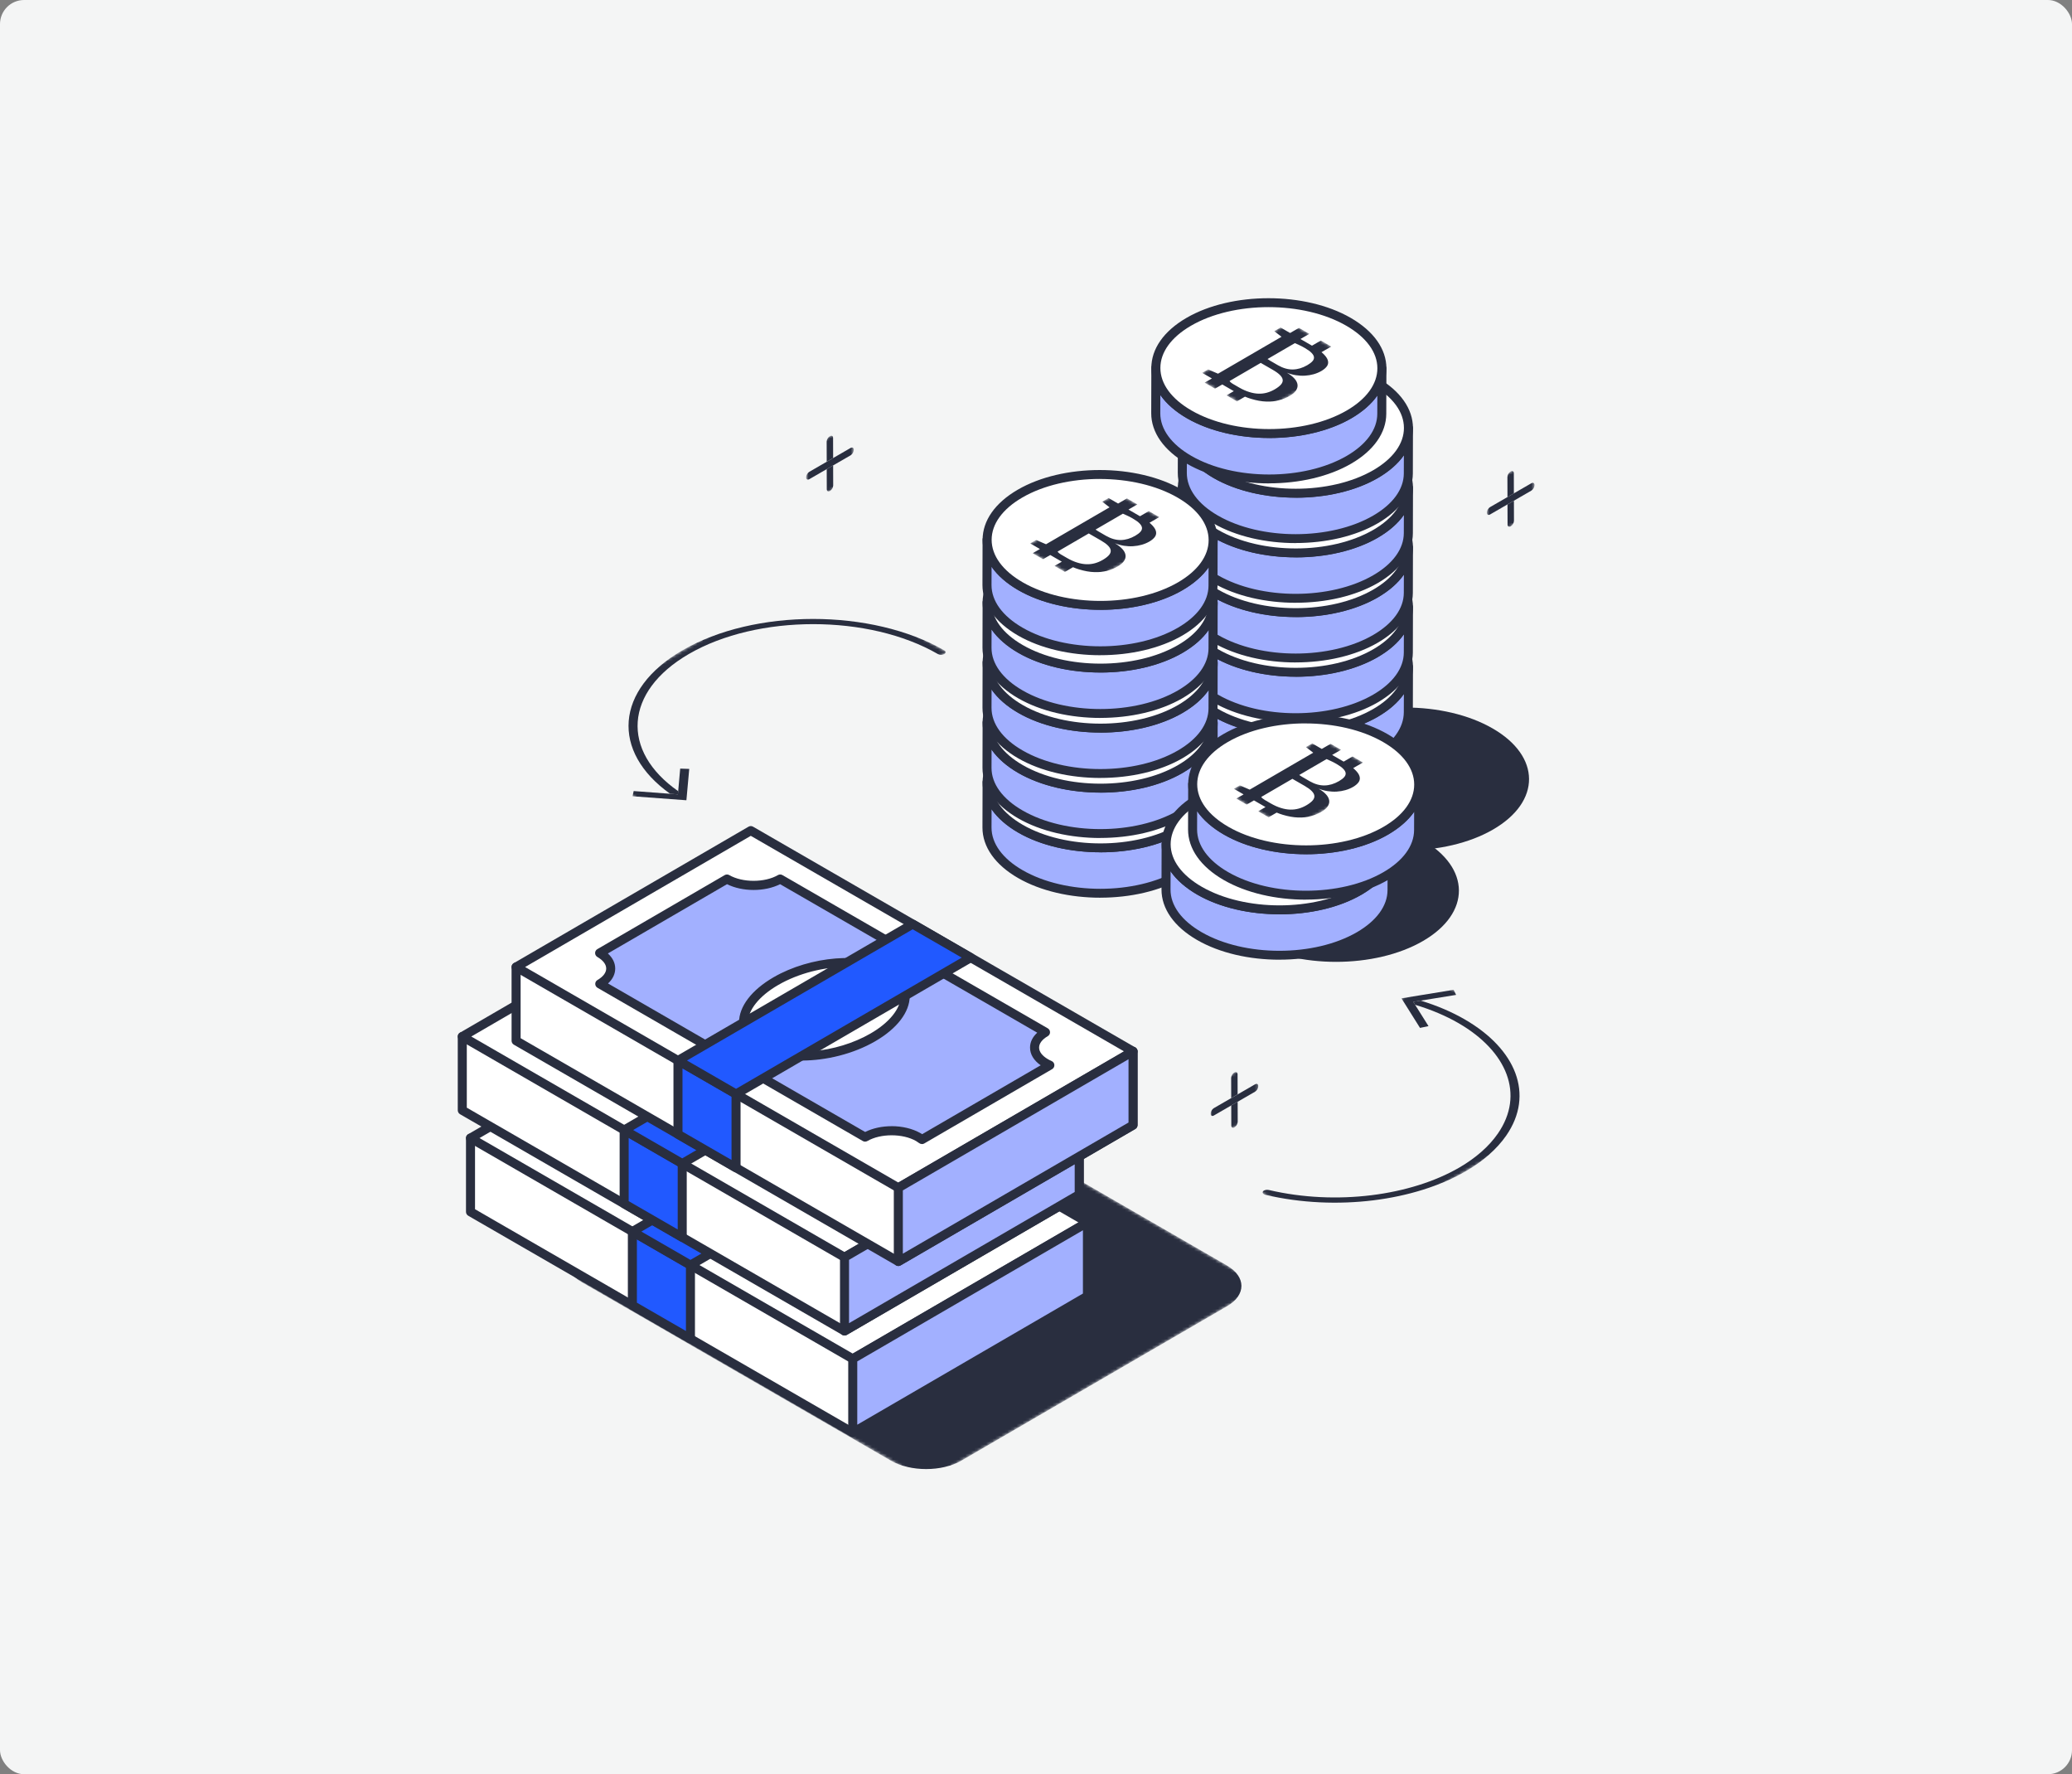 <?xml version="1.0" encoding="UTF-8"?> <svg xmlns="http://www.w3.org/2000/svg" width="688" height="589" viewBox="0 0 688 589" fill="none"><rect x="0" y="0" width="688" height="589" fill="#808080" stroke="none"/><rect width="688" height="589" rx="8" fill="#F4F5F5"></rect><g clip-path="url(#clip0_6456_47436)"><mask id="mask0_6456_47436" style="mask-type:luminance" maskUnits="userSpaceOnUse" x="181" y="353" width="239" height="139"><path d="M181.279 418.77L292.819 353.95L419.089 426.85L307.559 491.67L181.279 418.77Z" fill="white"></path></mask><g mask="url(#mask0_6456_47436)"><path d="M407.32 420.06L304.6 360.75C298.09 356.99 287.58 356.99 281.12 360.75L192.98 411.97C186.52 415.72 186.56 421.81 193.06 425.57L295.78 484.88C302.29 488.64 312.79 488.63 319.25 484.88L407.39 433.66C413.85 429.91 413.82 423.82 407.31 420.07L407.32 420.06Z" fill="#292E3F"></path></g><path d="M361.08 430.29V405.81L156.23 377.82V402.3L219.95 439.09L229.26 444.46L283.15 475.58L361.08 430.29Z" fill="white"></path><path d="M283.15 477.08C282.89 477.08 282.63 477.01 282.4 476.88L155.48 403.6C155.02 403.33 154.73 402.84 154.73 402.3V377.82C154.73 377.39 154.92 376.97 155.24 376.69C155.57 376.4 156 376.28 156.43 376.33L361.28 404.32C362.02 404.42 362.58 405.06 362.58 405.81V430.29C362.58 430.82 362.3 431.32 361.83 431.59L283.9 476.88C283.67 477.02 283.41 477.08 283.15 477.08ZM157.73 401.43L283.15 473.84L359.58 429.42V407.11L157.73 379.54V401.43Z" fill="#292E3F"></path><path d="M361.08 405.81L307.19 374.7L287.91 363.56L234.16 332.53L156.23 377.82L219.95 414.61L229.26 419.98L283.15 451.1L361.08 405.81Z" fill="white"></path><path d="M283.15 452.6C282.89 452.6 282.63 452.53 282.4 452.4L155.48 379.12C155.02 378.85 154.73 378.36 154.73 377.82C154.73 377.28 155.01 376.79 155.48 376.52L233.41 331.23C233.87 330.96 234.45 330.96 234.91 331.23L361.83 404.51C362.29 404.78 362.58 405.27 362.58 405.81C362.58 406.35 362.3 406.84 361.83 407.11L283.9 452.4C283.67 452.54 283.41 452.6 283.15 452.6ZM159.22 377.81L283.15 449.36L358.09 405.81L234.16 334.26L159.22 377.81Z" fill="#292E3F"></path><path d="M209.98 408.85V433.33L229.26 444.46V419.98L209.98 408.85Z" fill="#2159FF"></path><path d="M229.26 445.96C229 445.96 228.74 445.89 228.51 445.76L209.23 434.63C208.77 434.36 208.48 433.87 208.48 433.33V408.85C208.48 408.31 208.77 407.82 209.23 407.55C209.69 407.28 210.27 407.28 210.73 407.55L230.01 418.68C230.47 418.95 230.76 419.44 230.76 419.98V444.46C230.76 445 230.47 445.49 230.01 445.76C229.78 445.89 229.52 445.96 229.26 445.96ZM211.48 432.46L227.76 441.86V420.84L211.48 411.44V432.46Z" fill="#292E3F"></path><path d="M283.15 451.1V475.58L361.08 430.29V405.81L283.15 451.1Z" fill="#A2B0FF"></path><path d="M283.15 477.08C282.89 477.08 282.63 477.01 282.4 476.88C281.94 476.61 281.65 476.12 281.65 475.58V451.1C281.65 450.57 281.93 450.07 282.4 449.8L360.33 404.51C360.79 404.24 361.37 404.24 361.83 404.51C362.29 404.78 362.58 405.27 362.58 405.81V430.29C362.58 430.82 362.3 431.32 361.83 431.59L283.9 476.88C283.67 477.02 283.41 477.08 283.15 477.08ZM284.65 451.96V472.97L359.58 429.43V408.42L284.65 451.96Z" fill="#292E3F"></path><path d="M332.081 409.71C327.181 406.88 327.151 402.3 332.021 399.47L298.191 379.94L243.921 348.61C239.051 351.44 231.141 351.44 226.241 348.61L183.951 373.19C188.851 376.02 188.871 380.6 184.011 383.43L238.281 414.76L272.111 434.29C276.981 431.46 284.901 431.46 289.791 434.29C290.221 434.54 290.631 434.81 290.991 435.09L333.461 410.41C332.971 410.2 332.511 409.97 332.071 409.72L332.081 409.71Z" fill="#A2B0FF"></path><path d="M290.991 436.58C290.661 436.58 290.341 436.47 290.071 436.27C289.771 436.04 289.421 435.81 289.041 435.58C284.641 433.04 277.231 433.03 272.861 435.58C272.401 435.85 271.821 435.85 271.361 435.58L183.261 384.72C182.801 384.45 182.511 383.96 182.511 383.42C182.511 382.88 182.791 382.39 183.261 382.12C185.121 381.04 186.151 379.69 186.151 378.32C186.151 376.94 185.101 375.57 183.211 374.48C182.751 374.21 182.461 373.72 182.461 373.18C182.461 372.64 182.741 372.15 183.211 371.88L225.501 347.3C225.961 347.03 226.541 347.03 227.001 347.3C231.401 349.84 238.811 349.84 243.181 347.3C243.641 347.03 244.221 347.03 244.681 347.3L332.781 398.17C333.241 398.44 333.531 398.93 333.531 399.47C333.531 400.01 333.251 400.5 332.781 400.77C330.921 401.85 329.891 403.2 329.901 404.57C329.901 405.96 330.951 407.32 332.841 408.42C333.241 408.65 333.651 408.86 334.071 409.03C334.591 409.25 334.941 409.75 334.981 410.32C335.011 410.89 334.731 411.42 334.241 411.71L291.771 436.39C291.541 436.53 291.281 436.59 291.021 436.59L290.991 436.58ZM280.931 430.65C284.381 430.65 287.841 431.43 290.541 432.99C290.721 433.09 290.901 433.2 291.071 433.31L330.431 410.44C328.141 408.85 326.891 406.8 326.891 404.57C326.891 402.75 327.721 401.04 329.281 399.62L243.901 350.32C238.791 352.88 231.411 352.88 226.281 350.32L186.711 373.32C188.301 374.76 189.151 376.48 189.151 378.32C189.151 380.14 188.321 381.85 186.761 383.28L272.141 432.58C274.691 431.3 277.811 430.66 280.941 430.66L280.931 430.65Z" fill="#292E3F"></path><path d="M280.03 379.39C271.11 374.24 254.29 375.64 242.45 382.52C230.61 389.4 228.23 399.15 237.15 404.31C246.06 409.45 262.89 408.04 274.73 401.16C286.57 394.28 288.94 384.53 280.03 379.39Z" fill="white"></path><path d="M251.04 408.87C245.4 408.87 240.21 407.81 236.4 405.61C232.44 403.32 230.25 399.99 230.25 396.22C230.25 390.92 234.42 385.46 241.7 381.23C253.93 374.12 271.47 372.72 280.78 378.09C284.74 380.38 286.92 383.71 286.93 387.47C286.93 392.76 282.77 398.23 275.49 402.46C268.26 406.66 259.18 408.87 251.05 408.87H251.04ZM266.1 377.76C258.53 377.76 250.01 379.85 243.2 383.81C236.96 387.44 233.24 392.07 233.24 396.21C233.24 398.9 234.85 401.25 237.89 403C246.37 407.9 262.56 406.49 273.97 399.85C280.21 396.23 283.93 391.6 283.92 387.46C283.92 384.77 282.31 382.43 279.27 380.67C275.85 378.7 271.19 377.75 266.09 377.75L266.1 377.76Z" fill="#292E3F"></path><path d="M307.19 374.7L287.91 363.56L278.9 368.8L265.38 376.66L232.51 395.76L218.99 403.62L209.98 408.85L229.26 419.98L238.27 414.75L251.63 406.99L284.83 387.69L298.18 379.93L307.19 374.7Z" fill="#2159FF"></path><path d="M229.26 421.48C229 421.48 228.74 421.41 228.51 421.28L209.23 410.15C208.77 409.88 208.48 409.39 208.48 408.85C208.48 408.31 208.76 407.82 209.23 407.55L287.16 362.26C287.62 361.99 288.2 361.99 288.66 362.26L307.94 373.39C308.4 373.66 308.69 374.15 308.69 374.69C308.69 375.23 308.41 375.72 307.94 375.99L230.01 421.28C229.78 421.42 229.52 421.48 229.26 421.48ZM212.97 408.85L229.26 418.25L304.2 374.7L287.91 365.3L212.97 408.85Z" fill="#292E3F"></path><path d="M472.341 278.85C456.311 269.59 430.391 269.59 414.461 278.85C398.531 288.11 398.621 303.12 414.651 312.37C430.691 321.63 456.601 321.63 472.531 312.37C488.461 303.11 488.381 288.1 472.341 278.85Z" fill="#292E3F"></path><path d="M495.63 241.83C479.6 232.57 453.68 232.57 437.75 241.83C421.82 251.09 421.91 266.1 437.94 275.35C453.98 284.61 479.89 284.61 495.82 275.35C511.75 266.09 511.67 251.08 495.63 241.83Z" fill="#292E3F"></path><path d="M467.67 241.19L467.63 256.26C467.61 261.79 463.98 267.31 456.72 271.52C442.12 280.01 418.36 280.01 403.66 271.52C396.26 267.25 392.57 261.64 392.58 256.05L392.62 240.98C392.6 246.58 396.3 252.18 403.7 256.45C418.4 264.94 442.16 264.94 456.76 256.45C464.02 252.23 467.65 246.71 467.67 241.19Z" fill="#A2B0FF"></path><path d="M430.23 279.36C420.35 279.36 410.46 277.18 402.92 272.83C395.28 268.42 391.08 262.46 391.09 256.05L391.13 240.97C391.13 240.14 391.8 239.47 392.63 239.47C393.46 239.47 394.13 240.15 394.13 240.97C394.12 246.26 397.78 251.29 404.46 255.14C418.72 263.37 441.85 263.37 456.02 255.14C462.56 251.34 466.16 246.38 466.18 241.17C466.18 240.34 466.85 239.67 467.68 239.67C468.51 239.67 469.18 240.35 469.18 241.17L469.14 256.24C469.12 262.56 464.98 268.44 457.49 272.8C449.99 277.16 440.12 279.34 430.24 279.34L430.23 279.36ZM394.1 250.02L394.08 256.06C394.07 261.35 397.73 266.38 404.41 270.23C418.67 278.46 441.8 278.46 455.97 270.23C462.51 266.43 466.11 261.47 466.13 256.26L466.15 250.21C464.18 253.01 461.27 255.57 457.52 257.75C442.52 266.46 418.05 266.46 402.95 257.75C399.09 255.52 396.1 252.89 394.1 250.02Z" fill="#292E3F"></path><mask id="mask1_6456_47436" style="mask-type:luminance" maskUnits="userSpaceOnUse" x="392" y="240" width="76" height="38"><mask id="mask2_6456_47436" style="mask-type:luminance" maskUnits="userSpaceOnUse" x="392" y="240" width="76" height="38"><path d="M467.67 241.19L467.63 256.26C467.61 261.79 463.98 267.31 456.72 271.52C442.12 280.01 418.36 280.01 403.66 271.52C396.26 267.25 392.57 261.64 392.58 256.05L392.62 240.98C392.6 246.58 396.3 252.18 403.7 256.45C418.4 264.94 442.16 264.94 456.76 256.45C464.02 252.23 467.65 246.71 467.67 241.19Z" fill="white"></path></mask><g mask="url(#mask2_6456_47436)"><path d="M430.23 279.36C420.35 279.36 410.46 277.18 402.92 272.83C395.28 268.42 391.08 262.46 391.09 256.05L391.13 240.97C391.13 240.14 391.8 239.47 392.63 239.47C393.46 239.47 394.13 240.15 394.13 240.97C394.12 246.26 397.78 251.29 404.46 255.14C418.72 263.37 441.85 263.37 456.02 255.14C462.56 251.34 466.16 246.38 466.18 241.17C466.18 240.34 466.85 239.67 467.68 239.67C468.51 239.67 469.18 240.35 469.18 241.17L469.14 256.24C469.12 262.56 464.98 268.44 457.49 272.8C449.99 277.16 440.12 279.34 430.24 279.34L430.23 279.36ZM394.1 250.02L394.08 256.06C394.07 261.35 397.73 266.38 404.41 270.23C418.67 278.46 441.8 278.46 455.97 270.23C462.51 266.43 466.11 261.47 466.13 256.26L466.15 250.21C464.18 253.01 461.27 255.57 457.52 257.75C442.52 266.46 418.05 266.46 402.95 257.75C399.09 255.52 396.1 252.89 394.1 250.02Z" fill="white"></path></g></mask><g mask="url(#mask1_6456_47436)"><path d="M467.67 241.19L467.63 256.26C467.61 261.79 463.98 267.31 456.72 271.52C442.12 280.01 418.36 280.01 403.66 271.52C396.26 267.25 392.57 261.64 392.58 256.05L392.62 240.98C392.6 246.58 396.3 252.18 403.7 256.45C418.4 264.94 442.16 264.94 456.76 256.45C464.02 252.23 467.65 246.71 467.67 241.19Z" fill="#A2B0FF"></path><path d="M430.23 279.36C420.35 279.36 410.46 277.18 402.92 272.83C395.28 268.42 391.08 262.46 391.09 256.05L391.13 240.97C391.13 240.14 391.8 239.47 392.63 239.47C393.46 239.47 394.13 240.15 394.13 240.97C394.12 246.26 397.78 251.29 404.46 255.14C418.72 263.37 441.85 263.37 456.02 255.14C462.56 251.34 466.16 246.38 466.18 241.17C466.18 240.34 466.85 239.67 467.68 239.67C468.51 239.67 469.18 240.35 469.18 241.17L469.14 256.24C469.12 262.56 464.98 268.44 457.49 272.8C449.99 277.16 440.12 279.34 430.24 279.34L430.23 279.36ZM394.1 250.02L394.08 256.06C394.07 261.35 397.73 266.38 404.41 270.23C418.67 278.46 441.8 278.46 455.97 270.23C462.51 266.43 466.11 261.47 466.13 256.26L466.15 250.21C464.18 253.01 461.27 255.57 457.52 257.75C442.52 266.46 418.05 266.46 402.95 257.75C399.09 255.52 396.1 252.89 394.1 250.02Z" fill="#292E3F"></path></g><path d="M456.599 225.72C471.299 234.21 471.379 247.97 456.769 256.46C442.169 264.95 418.409 264.95 403.709 256.46C389.009 247.97 388.929 234.21 403.539 225.73C418.149 217.24 441.899 217.24 456.599 225.73V225.72Z" fill="white"></path><path d="M430.269 264.29C420.389 264.29 410.499 262.11 402.949 257.76C395.329 253.36 391.129 247.43 391.119 241.04C391.119 234.7 395.249 228.8 402.769 224.43C417.769 215.72 442.249 215.71 457.339 224.43C464.959 228.83 469.159 234.76 469.169 241.15C469.169 247.49 465.039 253.39 457.519 257.77C450.019 262.13 440.149 264.31 430.269 264.31V264.29ZM430.029 220.84C420.689 220.84 411.369 222.9 404.279 227.02C397.719 230.83 394.119 235.81 394.119 241.04C394.119 246.31 397.789 251.32 404.449 255.16C418.709 263.39 441.839 263.39 456.009 255.16C462.569 251.35 466.179 246.37 466.169 241.14C466.169 235.87 462.499 230.86 455.839 227.02C448.709 222.9 439.359 220.85 430.029 220.85V220.84Z" fill="#292E3F"></path><path d="M467.67 221.38L467.63 236.45C467.61 241.98 463.98 247.5 456.72 251.71C442.12 260.2 418.36 260.2 403.66 251.71C396.26 247.44 392.57 241.83 392.58 236.24L392.62 221.17C392.6 226.77 396.3 232.37 403.7 236.64C418.4 245.13 442.16 245.13 456.76 236.64C464.02 232.42 467.65 226.9 467.67 221.38Z" fill="#A2B0FF"></path><path d="M430.23 259.55C420.35 259.55 410.46 257.37 402.91 253.02C395.27 248.61 391.07 242.65 391.08 236.24L391.12 221.17C391.12 220.34 391.79 219.67 392.62 219.67C393.45 219.67 394.12 220.35 394.12 221.17C394.11 226.46 397.77 231.49 404.45 235.34C418.71 243.57 441.84 243.57 456.01 235.34C462.55 231.54 466.15 226.58 466.17 221.37C466.17 220.54 466.84 219.87 467.67 219.87C468.5 219.87 469.17 220.55 469.17 221.37L469.13 236.44C469.11 242.76 464.97 248.64 457.48 253C449.98 257.36 440.11 259.54 430.23 259.54V259.55ZM394.1 230.21L394.08 236.25C394.07 241.54 397.73 246.57 404.41 250.42C418.67 258.65 441.8 258.65 455.97 250.42C462.51 246.62 466.11 241.66 466.13 236.45L466.15 230.4C464.18 233.2 461.27 235.76 457.52 237.94C442.52 246.65 418.05 246.65 402.95 237.94C399.09 235.71 396.1 233.08 394.1 230.21Z" fill="#292E3F"></path><mask id="mask3_6456_47436" style="mask-type:luminance" maskUnits="userSpaceOnUse" x="392" y="221" width="76" height="38"><mask id="mask4_6456_47436" style="mask-type:luminance" maskUnits="userSpaceOnUse" x="392" y="221" width="76" height="38"><path d="M467.67 221.38L467.63 236.45C467.61 241.98 463.98 247.5 456.72 251.71C442.12 260.2 418.36 260.2 403.66 251.71C396.26 247.44 392.57 241.83 392.58 236.24L392.62 221.17C392.6 226.77 396.3 232.37 403.7 236.64C418.4 245.13 442.16 245.13 456.76 236.64C464.02 232.42 467.65 226.9 467.67 221.38Z" fill="white"></path></mask><g mask="url(#mask4_6456_47436)"><path d="M430.23 259.55C420.35 259.55 410.46 257.37 402.91 253.02C395.27 248.61 391.07 242.65 391.08 236.24L391.12 221.17C391.12 220.34 391.79 219.67 392.62 219.67C393.45 219.67 394.12 220.35 394.12 221.17C394.11 226.46 397.77 231.49 404.45 235.34C418.71 243.57 441.84 243.57 456.01 235.34C462.55 231.54 466.15 226.58 466.17 221.37C466.17 220.54 466.84 219.87 467.67 219.87C468.5 219.87 469.17 220.55 469.17 221.37L469.13 236.44C469.11 242.76 464.97 248.64 457.48 253C449.98 257.36 440.11 259.54 430.23 259.54V259.55ZM394.1 230.21L394.08 236.25C394.07 241.54 397.73 246.57 404.41 250.42C418.67 258.65 441.8 258.65 455.97 250.42C462.51 246.62 466.11 241.66 466.13 236.45L466.15 230.4C464.18 233.2 461.27 235.76 457.52 237.94C442.52 246.65 418.05 246.65 402.95 237.94C399.09 235.71 396.1 233.08 394.1 230.21Z" fill="white"></path></g></mask><g mask="url(#mask3_6456_47436)"><path d="M467.67 221.38L467.63 236.45C467.61 241.98 463.98 247.5 456.72 251.71C442.12 260.2 418.36 260.2 403.66 251.71C396.26 247.44 392.57 241.83 392.58 236.24L392.62 221.17C392.6 226.77 396.3 232.37 403.7 236.64C418.4 245.13 442.16 245.13 456.76 236.64C464.02 232.42 467.65 226.9 467.67 221.38Z" fill="#A2B0FF"></path><path d="M430.23 259.55C420.35 259.55 410.46 257.37 402.91 253.02C395.27 248.61 391.07 242.65 391.08 236.24L391.12 221.17C391.12 220.34 391.79 219.67 392.62 219.67C393.45 219.67 394.12 220.35 394.12 221.17C394.11 226.46 397.77 231.49 404.45 235.34C418.71 243.57 441.84 243.57 456.01 235.34C462.55 231.54 466.15 226.58 466.17 221.37C466.17 220.54 466.84 219.87 467.67 219.87C468.5 219.87 469.17 220.55 469.17 221.37L469.13 236.44C469.11 242.76 464.97 248.64 457.48 253C449.98 257.36 440.11 259.54 430.23 259.54V259.55ZM394.1 230.21L394.08 236.25C394.07 241.54 397.73 246.57 404.41 250.42C418.67 258.65 441.8 258.65 455.97 250.42C462.51 246.62 466.11 241.66 466.13 236.45L466.15 230.4C464.18 233.2 461.27 235.76 457.52 237.94C442.52 246.65 418.05 246.65 402.95 237.94C399.09 235.71 396.1 233.08 394.1 230.21Z" fill="#292E3F"></path></g><path d="M456.599 205.9C471.299 214.39 471.379 228.15 456.769 236.64C442.169 245.13 418.409 245.13 403.709 236.64C389.009 228.15 388.929 214.39 403.539 205.91C418.149 197.42 441.899 197.42 456.599 205.91V205.9Z" fill="white"></path><path d="M430.269 244.47C420.389 244.47 410.499 242.29 402.949 237.94C395.329 233.54 391.129 227.61 391.119 221.22C391.119 214.88 395.249 208.98 402.769 204.61C417.769 195.9 442.249 195.89 457.339 204.61C464.959 209.01 469.159 214.94 469.169 221.33C469.169 227.67 465.039 233.57 457.519 237.95C450.019 242.31 440.149 244.49 430.269 244.49V244.47ZM430.029 201.03C420.689 201.03 411.369 203.09 404.279 207.21C397.719 211.02 394.119 216 394.119 221.23C394.119 226.5 397.789 231.51 404.449 235.35C418.709 243.58 441.839 243.58 456.009 235.35C462.569 231.54 466.179 226.56 466.169 221.33C466.169 216.06 462.499 211.05 455.839 207.21C448.709 203.09 439.359 201.03 430.029 201.03Z" fill="#292E3F"></path><path d="M467.67 201.56L467.63 216.63C467.61 222.16 463.98 227.68 456.72 231.89C442.12 240.38 418.36 240.38 403.66 231.89C396.26 227.62 392.57 222.01 392.58 216.42L392.62 201.35C392.6 206.95 396.3 212.55 403.7 216.82C418.4 225.31 442.16 225.31 456.76 216.82C464.02 212.6 467.65 207.08 467.67 201.56Z" fill="#A2B0FF"></path><path d="M430.23 239.73C420.35 239.73 410.46 237.55 402.91 233.2C395.27 228.79 391.07 222.83 391.08 216.42L391.12 201.35C391.12 200.52 391.79 199.85 392.62 199.85C393.45 199.85 394.12 200.53 394.12 201.35C394.11 206.64 397.77 211.67 404.45 215.52C418.71 223.75 441.84 223.75 456.01 215.52C462.55 211.72 466.15 206.76 466.17 201.55C466.17 200.72 466.84 200.05 467.67 200.05C468.5 200.05 469.17 200.73 469.17 201.55L469.13 216.62C469.11 222.94 464.97 228.82 457.48 233.18C449.98 237.54 440.11 239.72 430.23 239.72V239.73ZM394.1 210.39L394.08 216.43C394.07 221.72 397.73 226.75 404.41 230.6C418.67 238.83 441.8 238.83 455.97 230.6C462.51 226.8 466.11 221.84 466.13 216.63L466.15 210.58C464.18 213.38 461.27 215.94 457.52 218.12C442.52 226.83 418.05 226.83 402.95 218.12C399.09 215.89 396.1 213.26 394.1 210.39Z" fill="#292E3F"></path><mask id="mask5_6456_47436" style="mask-type:luminance" maskUnits="userSpaceOnUse" x="392" y="201" width="76" height="38"><mask id="mask6_6456_47436" style="mask-type:luminance" maskUnits="userSpaceOnUse" x="392" y="201" width="76" height="38"><path d="M467.67 201.56L467.63 216.63C467.61 222.16 463.98 227.68 456.72 231.89C442.12 240.38 418.36 240.38 403.66 231.89C396.26 227.62 392.57 222.01 392.58 216.42L392.62 201.35C392.6 206.95 396.3 212.55 403.7 216.82C418.4 225.31 442.16 225.31 456.76 216.82C464.02 212.6 467.65 207.08 467.67 201.56Z" fill="white"></path></mask><g mask="url(#mask6_6456_47436)"><path d="M430.23 239.73C420.35 239.73 410.46 237.55 402.91 233.2C395.27 228.79 391.07 222.83 391.08 216.42L391.12 201.35C391.12 200.52 391.79 199.85 392.62 199.85C393.45 199.85 394.12 200.53 394.12 201.35C394.11 206.64 397.77 211.67 404.45 215.52C418.71 223.75 441.84 223.75 456.01 215.52C462.55 211.72 466.15 206.76 466.17 201.55C466.17 200.72 466.84 200.05 467.67 200.05C468.5 200.05 469.17 200.73 469.17 201.55L469.13 216.62C469.11 222.94 464.97 228.82 457.48 233.18C449.98 237.54 440.11 239.72 430.23 239.72V239.73ZM394.1 210.39L394.08 216.43C394.07 221.72 397.73 226.75 404.41 230.6C418.67 238.83 441.8 238.83 455.97 230.6C462.51 226.8 466.11 221.84 466.13 216.63L466.15 210.58C464.18 213.38 461.27 215.94 457.52 218.12C442.52 226.83 418.05 226.83 402.95 218.12C399.09 215.89 396.1 213.26 394.1 210.39Z" fill="white"></path></g></mask><g mask="url(#mask5_6456_47436)"><path d="M467.67 201.56L467.63 216.63C467.61 222.16 463.98 227.68 456.72 231.89C442.12 240.38 418.36 240.38 403.66 231.89C396.26 227.62 392.57 222.01 392.58 216.42L392.62 201.35C392.6 206.95 396.3 212.55 403.7 216.82C418.4 225.31 442.16 225.31 456.76 216.82C464.02 212.6 467.65 207.08 467.67 201.56Z" fill="#A2B0FF"></path><path d="M430.23 239.73C420.35 239.73 410.46 237.55 402.91 233.2C395.27 228.79 391.07 222.83 391.08 216.42L391.12 201.35C391.12 200.52 391.79 199.85 392.62 199.85C393.45 199.85 394.12 200.53 394.12 201.35C394.11 206.64 397.77 211.67 404.45 215.52C418.71 223.75 441.84 223.75 456.01 215.52C462.55 211.72 466.15 206.76 466.17 201.55C466.17 200.72 466.84 200.05 467.67 200.05C468.5 200.05 469.17 200.73 469.17 201.55L469.13 216.62C469.11 222.94 464.97 228.82 457.48 233.18C449.98 237.54 440.11 239.72 430.23 239.72V239.73ZM394.1 210.39L394.08 216.43C394.07 221.72 397.73 226.75 404.41 230.6C418.67 238.83 441.8 238.83 455.97 230.6C462.51 226.8 466.11 221.84 466.13 216.63L466.15 210.58C464.18 213.38 461.27 215.94 457.52 218.12C442.52 226.83 418.05 226.83 402.95 218.12C399.09 215.89 396.1 213.26 394.1 210.39Z" fill="#292E3F"></path></g><path d="M456.599 186.09C471.299 194.58 471.379 208.34 456.769 216.83C442.169 225.32 418.409 225.32 403.709 216.83C389.009 208.34 388.929 194.58 403.539 186.1C418.149 177.61 441.899 177.61 456.599 186.1V186.09Z" fill="white"></path><path d="M430.269 224.66C420.389 224.66 410.499 222.48 402.949 218.13C395.329 213.73 391.129 207.8 391.119 201.41C391.119 195.07 395.249 189.17 402.769 184.8C417.769 176.09 442.249 176.08 457.339 184.8C464.959 189.2 469.159 195.13 469.169 201.52C469.169 207.86 465.039 213.76 457.519 218.14C450.019 222.5 440.149 224.68 430.269 224.68V224.66ZM430.029 181.21C420.689 181.21 411.369 183.27 404.279 187.39C397.719 191.2 394.119 196.18 394.119 201.41C394.119 206.68 397.789 211.69 404.449 215.53C418.709 223.76 441.839 223.76 456.009 215.53C462.569 211.72 466.179 206.74 466.169 201.51C466.169 196.24 462.499 191.23 455.839 187.39C448.709 183.27 439.359 181.21 430.029 181.21Z" fill="#292E3F"></path><path d="M467.67 181.75L467.63 196.82C467.61 202.35 463.98 207.87 456.72 212.08C442.12 220.57 418.36 220.57 403.66 212.08C396.26 207.81 392.57 202.2 392.58 196.61L392.62 181.54C392.6 187.14 396.3 192.74 403.7 197.01C418.4 205.5 442.16 205.5 456.76 197.01C464.02 192.79 467.65 187.27 467.67 181.75Z" fill="#A2B0FF"></path><path d="M430.23 219.92C420.35 219.92 410.46 217.74 402.91 213.39C395.27 208.98 391.07 203.02 391.08 196.61L391.12 181.54C391.12 180.71 391.79 180.04 392.62 180.04C393.45 180.04 394.12 180.72 394.12 181.54C394.11 186.83 397.77 191.86 404.45 195.71C418.71 203.94 441.84 203.94 456.01 195.71C462.55 191.91 466.15 186.95 466.17 181.74C466.17 180.91 466.84 180.24 467.67 180.24C468.5 180.24 469.17 180.92 469.17 181.74L469.13 196.81C469.11 203.13 464.97 209.01 457.48 213.37C449.98 217.73 440.11 219.91 430.23 219.91V219.92ZM394.1 190.58L394.08 196.62C394.07 201.91 397.73 206.94 404.41 210.79C418.67 219.02 441.8 219.02 455.97 210.79C462.51 206.99 466.11 202.03 466.13 196.82L466.15 190.77C464.18 193.57 461.27 196.13 457.52 198.31C442.52 207.02 418.05 207.03 402.95 198.31C399.09 196.08 396.1 193.45 394.1 190.57V190.58Z" fill="#292E3F"></path><mask id="mask7_6456_47436" style="mask-type:luminance" maskUnits="userSpaceOnUse" x="392" y="181" width="76" height="38"><mask id="mask8_6456_47436" style="mask-type:luminance" maskUnits="userSpaceOnUse" x="392" y="181" width="76" height="38"><path d="M467.67 181.75L467.63 196.82C467.61 202.35 463.98 207.87 456.72 212.08C442.12 220.57 418.36 220.57 403.66 212.08C396.26 207.81 392.57 202.2 392.58 196.61L392.62 181.54C392.6 187.14 396.3 192.74 403.7 197.01C418.4 205.5 442.16 205.5 456.76 197.01C464.02 192.79 467.65 187.27 467.67 181.75Z" fill="white"></path></mask><g mask="url(#mask8_6456_47436)"><path d="M430.23 219.92C420.35 219.92 410.46 217.74 402.91 213.39C395.27 208.98 391.07 203.02 391.08 196.61L391.12 181.54C391.12 180.71 391.79 180.04 392.62 180.04C393.45 180.04 394.12 180.72 394.12 181.54C394.11 186.83 397.77 191.86 404.45 195.71C418.71 203.94 441.84 203.94 456.01 195.71C462.55 191.91 466.15 186.95 466.17 181.74C466.17 180.91 466.84 180.24 467.67 180.24C468.5 180.24 469.17 180.92 469.17 181.74L469.13 196.81C469.11 203.13 464.97 209.01 457.48 213.37C449.98 217.73 440.11 219.91 430.23 219.91V219.92ZM394.1 190.58L394.08 196.62C394.07 201.91 397.73 206.94 404.41 210.79C418.67 219.02 441.8 219.02 455.97 210.79C462.51 206.99 466.11 202.03 466.13 196.82L466.15 190.77C464.18 193.57 461.27 196.13 457.52 198.31C442.52 207.02 418.05 207.03 402.95 198.31C399.09 196.08 396.1 193.45 394.1 190.57V190.58Z" fill="white"></path></g></mask><g mask="url(#mask7_6456_47436)"><path d="M467.67 181.75L467.63 196.82C467.61 202.35 463.98 207.87 456.72 212.08C442.12 220.57 418.36 220.57 403.66 212.08C396.26 207.81 392.57 202.2 392.58 196.61L392.62 181.54C392.6 187.14 396.3 192.74 403.7 197.01C418.4 205.5 442.16 205.5 456.76 197.01C464.02 192.79 467.65 187.27 467.67 181.75Z" fill="#A2B0FF"></path><path d="M430.23 219.92C420.35 219.92 410.46 217.74 402.91 213.39C395.27 208.98 391.07 203.02 391.08 196.61L391.12 181.54C391.12 180.71 391.79 180.04 392.62 180.04C393.45 180.04 394.12 180.72 394.12 181.54C394.11 186.83 397.77 191.86 404.45 195.71C418.71 203.94 441.84 203.94 456.01 195.71C462.55 191.91 466.15 186.95 466.17 181.74C466.17 180.91 466.84 180.24 467.67 180.24C468.5 180.24 469.17 180.92 469.17 181.74L469.13 196.81C469.11 203.13 464.97 209.01 457.48 213.37C449.98 217.73 440.11 219.91 430.23 219.91V219.92ZM394.1 190.58L394.08 196.62C394.07 201.91 397.73 206.94 404.41 210.79C418.67 219.02 441.8 219.02 455.97 210.79C462.51 206.99 466.11 202.03 466.13 196.82L466.15 190.77C464.18 193.57 461.27 196.13 457.52 198.31C442.52 207.02 418.05 207.03 402.95 198.31C399.09 196.08 396.1 193.45 394.1 190.57V190.58Z" fill="#292E3F"></path></g><path d="M456.599 166.28C471.299 174.77 471.379 188.53 456.769 197.02C442.169 205.51 418.409 205.51 403.709 197.02C389.009 188.53 388.929 174.77 403.539 166.29C418.149 157.8 441.899 157.8 456.599 166.29V166.28Z" fill="white"></path><path d="M430.269 204.85C420.389 204.85 410.499 202.67 402.949 198.32C395.329 193.92 391.129 187.99 391.119 181.6C391.119 175.26 395.249 169.36 402.769 164.99C417.769 156.28 442.249 156.27 457.339 164.99C464.959 169.39 469.159 175.32 469.169 181.71C469.169 188.05 465.039 193.95 457.519 198.33C450.019 202.69 440.149 204.87 430.269 204.87V204.85ZM430.029 161.4C420.689 161.4 411.369 163.46 404.279 167.58C397.719 171.39 394.119 176.37 394.119 181.6C394.119 186.87 397.789 191.88 404.449 195.72C418.709 203.95 441.839 203.95 456.009 195.72C462.569 191.91 466.179 186.93 466.169 181.7C466.169 176.43 462.499 171.42 455.839 167.58C448.709 163.46 439.359 161.4 430.029 161.4Z" fill="#292E3F"></path><path d="M467.67 161.93L467.63 177C467.61 182.53 463.98 188.05 456.72 192.26C442.12 200.75 418.36 200.75 403.66 192.26C396.26 187.99 392.57 182.38 392.58 176.79L392.62 161.72C392.6 167.32 396.3 172.92 403.7 177.19C418.4 185.68 442.16 185.68 456.76 177.19C464.02 172.97 467.65 167.45 467.67 161.93Z" fill="#A2B0FF"></path><path d="M430.23 200.11C420.35 200.11 410.46 197.93 402.92 193.58C395.28 189.17 391.08 183.21 391.09 176.8L391.13 161.73C391.13 160.9 391.8 160.23 392.63 160.23C393.46 160.23 394.13 160.91 394.13 161.73C394.12 167.02 397.78 172.05 404.46 175.9C418.72 184.13 441.85 184.13 456.02 175.9C462.56 172.1 466.16 167.14 466.18 161.93C466.18 161.1 466.85 160.43 467.68 160.43C468.51 160.43 469.18 161.11 469.18 161.93L469.14 177C469.12 183.32 464.98 189.2 457.49 193.56C449.99 197.92 440.12 200.1 430.24 200.1L430.23 200.11ZM394.1 170.76L394.08 176.8C394.07 182.09 397.73 187.12 404.41 190.97C418.67 199.2 441.8 199.2 455.97 190.97C462.51 187.17 466.11 182.21 466.13 177L466.15 170.95C464.18 173.75 461.27 176.31 457.52 178.49C442.52 187.2 418.05 187.21 402.95 178.49C399.09 176.26 396.1 173.63 394.1 170.76Z" fill="#292E3F"></path><mask id="mask9_6456_47436" style="mask-type:luminance" maskUnits="userSpaceOnUse" x="392" y="161" width="76" height="38"><mask id="mask10_6456_47436" style="mask-type:luminance" maskUnits="userSpaceOnUse" x="392" y="161" width="76" height="38"><path d="M467.67 161.93L467.63 177C467.61 182.53 463.98 188.05 456.72 192.26C442.12 200.75 418.36 200.75 403.66 192.26C396.26 187.99 392.57 182.38 392.58 176.79L392.62 161.72C392.6 167.32 396.3 172.92 403.7 177.19C418.4 185.68 442.16 185.68 456.76 177.19C464.02 172.97 467.65 167.45 467.67 161.93Z" fill="white"></path></mask><g mask="url(#mask10_6456_47436)"><path d="M430.23 200.11C420.35 200.11 410.46 197.93 402.92 193.58C395.28 189.17 391.08 183.21 391.09 176.8L391.13 161.73C391.13 160.9 391.8 160.23 392.63 160.23C393.46 160.23 394.13 160.91 394.13 161.73C394.12 167.02 397.78 172.05 404.46 175.9C418.72 184.13 441.85 184.13 456.02 175.9C462.56 172.1 466.16 167.14 466.18 161.93C466.18 161.1 466.85 160.43 467.68 160.43C468.51 160.43 469.18 161.11 469.18 161.93L469.14 177C469.12 183.32 464.98 189.2 457.49 193.56C449.99 197.92 440.12 200.1 430.24 200.1L430.23 200.11ZM394.1 170.76L394.08 176.8C394.07 182.09 397.73 187.12 404.41 190.97C418.67 199.2 441.8 199.2 455.97 190.97C462.51 187.17 466.11 182.21 466.13 177L466.15 170.95C464.18 173.75 461.27 176.31 457.52 178.49C442.52 187.2 418.05 187.21 402.95 178.49C399.09 176.26 396.1 173.63 394.1 170.76Z" fill="white"></path></g></mask><g mask="url(#mask9_6456_47436)"><path d="M467.67 161.93L467.63 177C467.61 182.53 463.98 188.05 456.72 192.26C442.12 200.75 418.36 200.75 403.66 192.26C396.26 187.99 392.57 182.38 392.58 176.79L392.62 161.72C392.6 167.32 396.3 172.92 403.7 177.19C418.4 185.68 442.16 185.68 456.76 177.19C464.02 172.97 467.65 167.45 467.67 161.93Z" fill="#A2B0FF"></path><path d="M430.23 200.11C420.35 200.11 410.46 197.93 402.92 193.58C395.28 189.17 391.08 183.21 391.09 176.8L391.13 161.73C391.13 160.9 391.8 160.23 392.63 160.23C393.46 160.23 394.13 160.91 394.13 161.73C394.12 167.02 397.78 172.05 404.46 175.9C418.72 184.13 441.85 184.13 456.02 175.9C462.56 172.1 466.16 167.14 466.18 161.93C466.18 161.1 466.85 160.43 467.68 160.43C468.51 160.43 469.18 161.11 469.18 161.93L469.14 177C469.12 183.32 464.98 189.2 457.49 193.56C449.99 197.92 440.12 200.1 430.24 200.1L430.23 200.11ZM394.1 170.76L394.08 176.8C394.07 182.09 397.73 187.12 404.41 190.97C418.67 199.2 441.8 199.2 455.97 190.97C462.51 187.17 466.11 182.21 466.13 177L466.15 170.95C464.18 173.75 461.27 176.31 457.52 178.49C442.52 187.2 418.05 187.21 402.95 178.49C399.09 176.26 396.1 173.63 394.1 170.76Z" fill="#292E3F"></path></g><path d="M456.599 146.46C471.299 154.95 471.379 168.71 456.769 177.2C442.169 185.69 418.409 185.69 403.709 177.2C389.009 168.71 388.929 154.95 403.539 146.47C418.149 137.98 441.899 137.98 456.599 146.47V146.46Z" fill="white"></path><path d="M430.269 185.03C420.389 185.03 410.499 182.85 402.949 178.5C395.329 174.1 391.129 168.17 391.119 161.78C391.119 155.44 395.249 149.54 402.769 145.17C417.769 136.46 442.249 136.45 457.339 145.17C464.959 149.57 469.159 155.5 469.169 161.89C469.169 168.23 465.039 174.13 457.519 178.51C450.019 182.87 440.149 185.05 430.269 185.05V185.03ZM430.029 141.58C420.689 141.58 411.369 143.64 404.279 147.76C397.719 151.57 394.119 156.55 394.119 161.78C394.119 167.05 397.789 172.06 404.449 175.9C418.709 184.13 441.839 184.13 456.009 175.9C462.569 172.09 466.179 167.11 466.169 161.88C466.169 156.61 462.499 151.6 455.839 147.76C448.709 143.64 439.359 141.58 430.029 141.58Z" fill="#292E3F"></path><path d="M467.67 142.12L467.63 157.19C467.61 162.72 463.98 168.24 456.72 172.45C442.12 180.94 418.36 180.94 403.66 172.45C396.26 168.18 392.57 162.57 392.58 156.98L392.62 141.91C392.6 147.51 396.3 153.11 403.7 157.38C418.4 165.87 442.16 165.87 456.76 157.38C464.02 153.16 467.65 147.64 467.67 142.12Z" fill="#A2B0FF"></path><path d="M430.23 180.29C420.35 180.29 410.46 178.11 402.91 173.75C395.27 169.34 391.07 163.38 391.08 156.97L391.12 141.9C391.12 141.07 391.79 140.4 392.62 140.4C393.45 140.4 394.12 141.08 394.12 141.9C394.11 147.19 397.77 152.22 404.45 156.07C418.71 164.3 441.84 164.3 456.01 156.07C462.55 152.27 466.15 147.31 466.17 142.1C466.17 141.27 466.84 140.6 467.67 140.6C468.5 140.6 469.17 141.28 469.17 142.1L469.13 157.17C469.11 163.49 464.97 169.37 457.48 173.73C449.98 178.09 440.11 180.27 430.23 180.27V180.29ZM394.1 150.95L394.08 156.99C394.07 162.28 397.73 167.31 404.41 171.16C418.67 179.39 441.8 179.39 455.97 171.16C462.51 167.36 466.11 162.4 466.13 157.19L466.15 151.14C464.18 153.94 461.27 156.5 457.52 158.68C442.52 167.39 418.05 167.39 402.95 158.68C399.09 156.45 396.1 153.82 394.1 150.95Z" fill="#292E3F"></path><mask id="mask11_6456_47436" style="mask-type:luminance" maskUnits="userSpaceOnUse" x="392" y="141" width="76" height="38"><mask id="mask12_6456_47436" style="mask-type:luminance" maskUnits="userSpaceOnUse" x="392" y="141" width="76" height="38"><path d="M467.67 142.12L467.63 157.19C467.61 162.72 463.98 168.24 456.72 172.45C442.12 180.94 418.36 180.94 403.66 172.45C396.26 168.18 392.57 162.57 392.58 156.98L392.62 141.91C392.6 147.51 396.3 153.11 403.7 157.38C418.4 165.87 442.16 165.87 456.76 157.38C464.02 153.16 467.65 147.64 467.67 142.12Z" fill="white"></path></mask><g mask="url(#mask12_6456_47436)"><path d="M430.23 180.29C420.35 180.29 410.46 178.11 402.91 173.75C395.27 169.34 391.07 163.38 391.08 156.97L391.12 141.9C391.12 141.07 391.79 140.4 392.62 140.4C393.45 140.4 394.12 141.08 394.12 141.9C394.11 147.19 397.77 152.22 404.45 156.07C418.71 164.3 441.84 164.3 456.01 156.07C462.55 152.27 466.15 147.31 466.17 142.1C466.17 141.27 466.84 140.6 467.67 140.6C468.5 140.6 469.17 141.28 469.17 142.1L469.13 157.17C469.11 163.49 464.97 169.37 457.48 173.73C449.98 178.09 440.11 180.27 430.23 180.27V180.29ZM394.1 150.95L394.08 156.99C394.07 162.28 397.73 167.31 404.41 171.16C418.67 179.39 441.8 179.39 455.97 171.16C462.51 167.36 466.11 162.4 466.13 157.19L466.15 151.14C464.18 153.94 461.27 156.5 457.52 158.68C442.52 167.39 418.05 167.39 402.95 158.68C399.09 156.45 396.1 153.82 394.1 150.95Z" fill="white"></path></g></mask><g mask="url(#mask11_6456_47436)"><path d="M467.67 142.12L467.63 157.19C467.61 162.72 463.98 168.24 456.72 172.45C442.12 180.94 418.36 180.94 403.66 172.45C396.26 168.18 392.57 162.57 392.58 156.98L392.62 141.91C392.6 147.51 396.3 153.11 403.7 157.38C418.4 165.87 442.16 165.87 456.76 157.38C464.02 153.16 467.65 147.64 467.67 142.12Z" fill="#A2B0FF"></path><path d="M430.23 180.29C420.35 180.29 410.46 178.11 402.91 173.75C395.27 169.34 391.07 163.38 391.08 156.97L391.12 141.9C391.12 141.07 391.79 140.4 392.62 140.4C393.45 140.4 394.12 141.08 394.12 141.9C394.11 147.19 397.77 152.22 404.45 156.07C418.71 164.3 441.84 164.3 456.01 156.07C462.55 152.27 466.15 147.31 466.17 142.1C466.17 141.27 466.84 140.6 467.67 140.6C468.5 140.6 469.17 141.28 469.17 142.1L469.13 157.17C469.11 163.49 464.97 169.37 457.48 173.73C449.98 178.09 440.11 180.27 430.23 180.27V180.29ZM394.1 150.95L394.08 156.99C394.07 162.28 397.73 167.31 404.41 171.16C418.67 179.39 441.8 179.39 455.97 171.16C462.51 167.36 466.11 162.4 466.13 157.19L466.15 151.14C464.18 153.94 461.27 156.5 457.52 158.68C442.52 167.39 418.05 167.39 402.95 158.68C399.09 156.45 396.1 153.82 394.1 150.95Z" fill="#292E3F"></path></g><path d="M456.599 126.65C471.299 135.14 471.379 148.9 456.769 157.39C442.169 165.88 418.409 165.88 403.709 157.39C389.009 148.9 388.929 135.14 403.539 126.66C418.149 118.17 441.899 118.17 456.599 126.66V126.65Z" fill="white"></path><path d="M430.269 165.22C420.389 165.22 410.499 163.04 402.949 158.69C395.329 154.29 391.129 148.35 391.119 141.97C391.119 135.63 395.249 129.73 402.769 125.36C417.769 116.64 442.249 116.64 457.339 125.36C464.959 129.76 469.159 135.69 469.169 142.08C469.169 148.42 465.039 154.33 457.519 158.7C450.019 163.06 440.149 165.24 430.269 165.24V165.22ZM430.029 121.77C420.689 121.77 411.369 123.83 404.279 127.95C397.719 131.76 394.119 136.74 394.119 141.96C394.119 147.23 397.789 152.24 404.449 156.08C418.709 164.31 441.839 164.31 456.009 156.08C462.569 152.27 466.179 147.29 466.169 142.06C466.169 136.79 462.499 131.78 455.839 127.94C448.709 123.82 439.359 121.77 430.029 121.77Z" fill="#292E3F"></path><path d="M458.85 122.31L458.81 137.38C458.79 142.91 455.16 148.43 447.9 152.64C433.3 161.13 409.54 161.13 394.84 152.64C387.44 148.37 383.75 142.76 383.76 137.17L383.8 122.1C383.78 127.7 387.48 133.3 394.88 137.57C409.58 146.06 433.34 146.06 447.94 137.57C455.2 133.35 458.83 127.83 458.85 122.31Z" fill="#A2B0FF"></path><path d="M421.41 160.48C411.53 160.48 401.64 158.3 394.09 153.94C386.45 149.53 382.25 143.57 382.26 137.16L382.3 122.09C382.3 121.26 382.97 120.59 383.8 120.59C384.63 120.59 385.3 121.27 385.3 122.09C385.28 127.38 388.95 132.41 395.63 136.26C409.89 144.49 433.02 144.49 447.19 136.26C453.73 132.46 457.34 127.5 457.35 122.29C457.35 121.46 458.02 120.79 458.85 120.79C459.68 120.79 460.35 121.47 460.35 122.29L460.31 137.36C460.29 143.68 456.15 149.56 448.66 153.92C441.16 158.28 431.29 160.46 421.41 160.46V160.48ZM385.29 131.14L385.27 137.18C385.26 142.47 388.92 147.5 395.6 151.35C409.86 159.58 432.99 159.58 447.16 151.35C453.7 147.55 457.31 142.59 457.32 137.38L457.34 131.33C455.37 134.13 452.46 136.69 448.71 138.87C433.71 147.58 409.24 147.58 394.15 138.87C390.29 136.64 387.3 134.01 385.3 131.14H385.29Z" fill="#292E3F"></path><mask id="mask13_6456_47436" style="mask-type:luminance" maskUnits="userSpaceOnUse" x="383" y="122" width="76" height="38"><mask id="mask14_6456_47436" style="mask-type:luminance" maskUnits="userSpaceOnUse" x="383" y="122" width="76" height="38"><path d="M458.85 122.31L458.81 137.38C458.79 142.91 455.16 148.43 447.9 152.64C433.3 161.13 409.54 161.13 394.84 152.64C387.44 148.37 383.75 142.76 383.76 137.17L383.8 122.1C383.78 127.7 387.48 133.3 394.88 137.57C409.58 146.06 433.34 146.06 447.94 137.57C455.2 133.35 458.83 127.83 458.85 122.31Z" fill="white"></path></mask><g mask="url(#mask14_6456_47436)"><path d="M421.41 160.48C411.53 160.48 401.64 158.3 394.09 153.94C386.45 149.53 382.25 143.57 382.26 137.16L382.3 122.09C382.3 121.26 382.97 120.59 383.8 120.59C384.63 120.59 385.3 121.27 385.3 122.09C385.28 127.38 388.95 132.41 395.63 136.26C409.89 144.49 433.02 144.49 447.19 136.26C453.73 132.46 457.34 127.5 457.35 122.29C457.35 121.46 458.02 120.79 458.85 120.79C459.68 120.79 460.35 121.47 460.35 122.29L460.31 137.36C460.29 143.68 456.15 149.56 448.66 153.92C441.16 158.28 431.29 160.46 421.41 160.46V160.48ZM385.29 131.14L385.27 137.18C385.26 142.47 388.92 147.5 395.6 151.35C409.86 159.58 432.99 159.58 447.16 151.35C453.7 147.55 457.31 142.59 457.32 137.38L457.34 131.33C455.37 134.13 452.46 136.69 448.71 138.87C433.71 147.58 409.24 147.58 394.15 138.87C390.29 136.64 387.3 134.01 385.3 131.14H385.29Z" fill="white"></path></g></mask><g mask="url(#mask13_6456_47436)"><path d="M458.85 122.31L458.81 137.38C458.79 142.91 455.16 148.43 447.9 152.64C433.3 161.13 409.54 161.13 394.84 152.64C387.44 148.37 383.75 142.76 383.76 137.17L383.8 122.1C383.78 127.7 387.48 133.3 394.88 137.57C409.58 146.06 433.34 146.06 447.94 137.57C455.2 133.35 458.83 127.83 458.85 122.31Z" fill="#A2B0FF"></path><path d="M421.41 160.48C411.53 160.48 401.64 158.3 394.09 153.94C386.45 149.53 382.25 143.57 382.26 137.16L382.3 122.09C382.3 121.26 382.97 120.59 383.8 120.59C384.63 120.59 385.3 121.27 385.3 122.09C385.28 127.38 388.95 132.41 395.63 136.26C409.89 144.49 433.02 144.49 447.19 136.26C453.73 132.46 457.34 127.5 457.35 122.29C457.35 121.46 458.02 120.79 458.85 120.79C459.68 120.79 460.35 121.47 460.35 122.29L460.31 137.36C460.29 143.68 456.15 149.56 448.66 153.92C441.16 158.28 431.29 160.46 421.41 160.46V160.48ZM385.29 131.14L385.27 137.18C385.26 142.47 388.92 147.5 395.6 151.35C409.86 159.58 432.99 159.58 447.16 151.35C453.7 147.55 457.31 142.59 457.32 137.38L457.34 131.33C455.37 134.13 452.46 136.69 448.71 138.87C433.71 147.58 409.24 147.58 394.15 138.87C390.29 136.64 387.3 134.01 385.3 131.14H385.29Z" fill="#292E3F"></path></g><path d="M447.779 106.83C462.479 115.32 462.559 129.08 447.949 137.57C433.349 146.06 409.589 146.06 394.889 137.57C380.189 129.08 380.109 115.32 394.719 106.84C409.329 98.35 433.079 98.35 447.779 106.84V106.83Z" fill="white"></path><path d="M421.449 145.4C411.569 145.4 401.679 143.22 394.129 138.87C386.509 134.47 382.309 128.54 382.299 122.15C382.299 115.81 386.429 109.91 393.949 105.54C408.949 96.82 433.429 96.82 448.519 105.54C456.139 109.94 460.339 115.87 460.349 122.26C460.349 128.6 456.219 134.5 448.699 138.88C441.199 143.24 431.329 145.42 421.449 145.42V145.4ZM421.209 101.96C411.869 101.96 402.549 104.02 395.459 108.14C388.899 111.95 385.299 116.93 385.299 122.15C385.299 127.42 388.969 132.43 395.629 136.27C409.889 144.5 433.019 144.5 447.189 136.27C453.749 132.46 457.359 127.48 457.349 122.25C457.349 116.98 453.679 111.97 447.019 108.13C439.889 104.01 430.539 101.96 421.209 101.96Z" fill="#292E3F"></path><mask id="mask15_6456_47436" style="mask-type:luminance" maskUnits="userSpaceOnUse" x="267" y="140" width="17" height="28"><path d="M267.681 167.56L267.631 149.37L283.461 140.23L283.511 158.42L267.681 167.56Z" fill="white"></path></mask><g mask="url(#mask15_6456_47436)"><path d="M276.64 154.5L274.51 155.73L274.53 162.38C274.53 163.05 275.01 163.33 275.6 162.99C276.19 162.65 276.66 161.82 276.66 161.15L276.64 154.5ZM275.55 144.8C274.96 145.14 274.49 145.96 274.49 146.63L274.51 153.28L276.64 152.05L276.62 145.4C276.62 144.73 276.14 144.46 275.55 144.8Z" fill="#292E3F"></path><path d="M282.42 148.72L276.64 152.06L274.51 153.29L268.73 156.63C268.14 156.97 267.67 157.79 267.67 158.46C267.67 159.13 268.15 159.41 268.74 159.07L274.52 155.73L276.65 154.5L282.43 151.16C283.02 150.82 283.49 149.99 283.49 149.32C283.49 148.65 283.01 148.38 282.42 148.72Z" fill="#292E3F"></path></g><mask id="mask16_6456_47436" style="mask-type:luminance" maskUnits="userSpaceOnUse" x="493" y="151" width="17" height="29"><path d="M493.72 179.29L493.67 161.1L509.51 151.96L509.56 170.14L493.72 179.29Z" fill="white"></path></mask><g mask="url(#mask16_6456_47436)"><path d="M502.689 166.23L500.559 167.46L500.579 174.11C500.579 174.78 501.059 175.06 501.649 174.72C502.239 174.38 502.709 173.55 502.709 172.88L502.689 166.23ZM501.589 156.53C500.999 156.87 500.529 157.69 500.529 158.36L500.549 165.01L502.679 163.78L502.659 157.13C502.659 156.46 502.179 156.19 501.589 156.53Z" fill="#292E3F"></path><path d="M508.459 160.44L502.679 163.78L500.549 165.01L494.769 168.35C494.179 168.69 493.709 169.51 493.709 170.18C493.709 170.86 494.189 171.13 494.779 170.79L500.559 167.45L502.689 166.22L508.469 162.88C509.059 162.54 509.529 161.71 509.529 161.04C509.529 160.36 509.049 160.1 508.459 160.44Z" fill="#292E3F"></path></g><mask id="mask17_6456_47436" style="mask-type:luminance" maskUnits="userSpaceOnUse" x="401" y="351" width="17" height="28"><path d="M401.999 378.81L401.949 360.62L417.779 351.48L417.829 369.66L401.999 378.81Z" fill="white"></path></mask><g mask="url(#mask17_6456_47436)"><path d="M410.959 365.75L408.829 366.98L408.849 373.63C408.849 374.3 409.329 374.58 409.919 374.24C410.509 373.9 410.979 373.07 410.979 372.4L410.959 365.75ZM409.859 356.05C409.269 356.39 408.799 357.21 408.799 357.88L408.819 364.53L410.949 363.3L410.929 356.65C410.929 355.98 410.449 355.71 409.859 356.05Z" fill="#292E3F"></path><path d="M416.738 359.97L410.958 363.31L408.828 364.54L403.048 367.88C402.458 368.22 401.988 369.04 401.988 369.71C401.988 370.38 402.468 370.66 403.058 370.32L408.838 366.98L410.968 365.75L416.748 362.41C417.338 362.07 417.808 361.24 417.808 360.57C417.808 359.89 417.328 359.63 416.738 359.97Z" fill="#292E3F"></path></g><path d="M402.821 259.85L402.78 274.92C402.76 280.45 399.13 285.97 391.87 290.18C377.27 298.67 353.51 298.67 338.81 290.18C331.41 285.91 327.72 280.3 327.73 274.71L327.77 259.64C327.75 265.24 331.45 270.84 338.85 275.11C353.55 283.6 377.31 283.6 391.91 275.11C399.17 270.89 402.801 265.37 402.821 259.85Z" fill="#A2B0FF"></path><path d="M365.371 298.02C355.491 298.02 345.601 295.84 338.051 291.49C330.411 287.08 326.211 281.12 326.221 274.71L326.261 259.64C326.261 258.81 326.931 258.14 327.761 258.14C328.591 258.14 329.261 258.82 329.261 259.64C329.241 264.93 332.911 269.96 339.591 273.81C353.851 282.04 376.981 282.04 391.151 273.81C397.691 270.01 401.301 265.05 401.311 259.84C401.311 259.01 401.981 258.34 402.811 258.34C403.641 258.34 404.311 259.02 404.311 259.84L404.271 274.91C404.251 281.23 400.111 287.11 392.621 291.47C385.121 295.83 375.251 298.01 365.371 298.01V298.02ZM329.251 268.68L329.231 274.72C329.221 280.01 332.881 285.04 339.561 288.89C353.821 297.12 376.951 297.12 391.121 288.89C397.661 285.09 401.271 280.13 401.281 274.92L401.301 268.87C399.331 271.67 396.421 274.23 392.671 276.41C377.671 285.12 353.201 285.12 338.111 276.41C334.251 274.18 331.261 271.55 329.261 268.68H329.251Z" fill="#292E3F"></path><mask id="mask18_6456_47436" style="mask-type:luminance" maskUnits="userSpaceOnUse" x="327" y="259" width="76" height="38"><mask id="mask19_6456_47436" style="mask-type:luminance" maskUnits="userSpaceOnUse" x="327" y="259" width="76" height="38"><path d="M402.821 259.85L402.78 274.92C402.76 280.45 399.13 285.97 391.87 290.18C377.27 298.67 353.51 298.67 338.81 290.18C331.41 285.91 327.72 280.3 327.73 274.71L327.77 259.64C327.75 265.24 331.45 270.84 338.85 275.11C353.55 283.6 377.31 283.6 391.91 275.11C399.17 270.89 402.801 265.37 402.821 259.85Z" fill="white"></path></mask><g mask="url(#mask19_6456_47436)"><path d="M365.371 298.02C355.491 298.02 345.601 295.84 338.051 291.49C330.411 287.08 326.211 281.12 326.221 274.71L326.261 259.64C326.261 258.81 326.931 258.14 327.761 258.14C328.591 258.14 329.261 258.82 329.261 259.64C329.241 264.93 332.911 269.96 339.591 273.81C353.851 282.04 376.981 282.04 391.151 273.81C397.691 270.01 401.301 265.05 401.311 259.84C401.311 259.01 401.981 258.34 402.811 258.34C403.641 258.34 404.311 259.02 404.311 259.84L404.271 274.91C404.251 281.23 400.111 287.11 392.621 291.47C385.121 295.83 375.251 298.01 365.371 298.01V298.02ZM329.251 268.68L329.231 274.72C329.221 280.01 332.881 285.04 339.561 288.89C353.821 297.12 376.951 297.12 391.121 288.89C397.661 285.09 401.271 280.13 401.281 274.92L401.301 268.87C399.331 271.67 396.421 274.23 392.671 276.41C377.671 285.12 353.201 285.12 338.111 276.41C334.251 274.18 331.261 271.55 329.261 268.68H329.251Z" fill="white"></path></g></mask><g mask="url(#mask18_6456_47436)"><path d="M402.821 259.85L402.78 274.92C402.76 280.45 399.13 285.97 391.87 290.18C377.27 298.67 353.51 298.67 338.81 290.18C331.41 285.91 327.72 280.3 327.73 274.71L327.77 259.64C327.75 265.24 331.45 270.84 338.85 275.11C353.55 283.6 377.31 283.6 391.91 275.11C399.17 270.89 402.801 265.37 402.821 259.85Z" fill="#A2B0FF"></path><path d="M365.371 298.02C355.491 298.02 345.601 295.84 338.051 291.49C330.411 287.08 326.211 281.12 326.221 274.71L326.261 259.64C326.261 258.81 326.931 258.14 327.761 258.14C328.591 258.14 329.261 258.82 329.261 259.64C329.241 264.93 332.911 269.96 339.591 273.81C353.851 282.04 376.981 282.04 391.151 273.81C397.691 270.01 401.301 265.05 401.311 259.84C401.311 259.01 401.981 258.34 402.811 258.34C403.641 258.34 404.311 259.02 404.311 259.84L404.271 274.91C404.251 281.23 400.111 287.11 392.621 291.47C385.121 295.83 375.251 298.01 365.371 298.01V298.02ZM329.251 268.68L329.231 274.72C329.221 280.01 332.881 285.04 339.561 288.89C353.821 297.12 376.951 297.12 391.121 288.89C397.661 285.09 401.271 280.13 401.281 274.92L401.301 268.87C399.331 271.67 396.421 274.23 392.671 276.41C377.671 285.12 353.201 285.12 338.111 276.41C334.251 274.18 331.261 271.55 329.261 268.68H329.251Z" fill="#292E3F"></path></g><path d="M391.742 244.37C406.442 252.86 406.522 266.62 391.912 275.11C377.312 283.6 353.552 283.6 338.852 275.11C324.152 266.62 324.072 252.86 338.682 244.38C353.292 235.89 377.042 235.89 391.742 244.38V244.37Z" fill="white"></path><path d="M365.421 282.94C355.541 282.94 345.651 280.76 338.101 276.41C330.481 272.01 326.281 266.08 326.271 259.69C326.271 253.35 330.401 247.45 337.921 243.08C352.921 234.36 377.401 234.36 392.491 243.08C400.111 247.48 404.311 253.41 404.321 259.8C404.321 266.14 400.191 272.04 392.671 276.42C385.171 280.78 375.301 282.96 365.421 282.96V282.94ZM365.181 239.5C355.841 239.5 346.521 241.56 339.431 245.68C332.871 249.49 329.271 254.47 329.271 259.7C329.271 264.97 332.941 269.98 339.601 273.82C353.861 282.05 376.991 282.05 391.161 273.82C397.721 270.01 401.331 265.03 401.321 259.8C401.321 254.53 397.651 249.52 390.991 245.68C383.861 241.56 374.511 239.5 365.171 239.5H365.181Z" fill="#292E3F"></path><path d="M402.821 240.03L402.78 255.1C402.76 260.63 399.13 266.15 391.87 270.36C377.27 278.85 353.51 278.85 338.81 270.36C331.41 266.09 327.72 260.48 327.73 254.89L327.77 239.82C327.75 245.42 331.45 251.02 338.85 255.29C353.55 263.78 377.31 263.78 391.91 255.29C399.17 251.07 402.801 245.55 402.821 240.03Z" fill="#A2B0FF"></path><path d="M365.38 278.2C355.5 278.2 345.61 276.02 338.06 271.66C330.42 267.25 326.22 261.29 326.23 254.88L326.27 239.81C326.27 238.98 326.94 238.31 327.77 238.31C328.6 238.31 329.27 238.99 329.27 239.81C329.25 245.1 332.92 250.13 339.6 253.98C353.86 262.21 376.99 262.21 391.16 253.98C397.7 250.18 401.31 245.22 401.32 240.01C401.32 239.18 401.99 238.51 402.82 238.51C403.65 238.51 404.32 239.19 404.32 240.01L404.28 255.08C404.26 261.4 400.12 267.28 392.63 271.64C385.13 276 375.26 278.18 365.38 278.18V278.2ZM329.25 248.86L329.23 254.9C329.22 260.19 332.88 265.22 339.56 269.07C353.82 277.3 376.95 277.3 391.12 269.07C397.66 265.27 401.27 260.31 401.28 255.1L401.3 249.05C399.33 251.85 396.42 254.41 392.67 256.59C377.67 265.3 353.2 265.3 338.11 256.59C334.25 254.36 331.26 251.73 329.26 248.86H329.25Z" fill="#292E3F"></path><mask id="mask20_6456_47436" style="mask-type:luminance" maskUnits="userSpaceOnUse" x="327" y="239" width="76" height="38"><mask id="mask21_6456_47436" style="mask-type:luminance" maskUnits="userSpaceOnUse" x="327" y="239" width="76" height="38"><path d="M402.821 240.03L402.78 255.1C402.76 260.63 399.13 266.15 391.87 270.36C377.27 278.85 353.51 278.85 338.81 270.36C331.41 266.09 327.72 260.48 327.73 254.89L327.77 239.82C327.75 245.42 331.45 251.02 338.85 255.29C353.55 263.78 377.31 263.78 391.91 255.29C399.17 251.07 402.801 245.55 402.821 240.03Z" fill="white"></path></mask><g mask="url(#mask21_6456_47436)"><path d="M365.38 278.2C355.5 278.2 345.61 276.02 338.06 271.66C330.42 267.25 326.22 261.29 326.23 254.88L326.27 239.81C326.27 238.98 326.94 238.31 327.77 238.31C328.6 238.31 329.27 238.99 329.27 239.81C329.25 245.1 332.92 250.13 339.6 253.98C353.86 262.21 376.99 262.21 391.16 253.98C397.7 250.18 401.31 245.22 401.32 240.01C401.32 239.18 401.99 238.51 402.82 238.51C403.65 238.51 404.32 239.19 404.32 240.01L404.28 255.08C404.26 261.4 400.12 267.28 392.63 271.64C385.13 276 375.26 278.18 365.38 278.18V278.2ZM329.25 248.86L329.23 254.9C329.22 260.19 332.88 265.22 339.56 269.07C353.82 277.3 376.95 277.3 391.12 269.07C397.66 265.27 401.27 260.31 401.28 255.1L401.3 249.05C399.33 251.85 396.42 254.41 392.67 256.59C377.67 265.3 353.2 265.3 338.11 256.59C334.25 254.36 331.26 251.73 329.26 248.86H329.25Z" fill="white"></path></g></mask><g mask="url(#mask20_6456_47436)"><path d="M402.821 240.03L402.78 255.1C402.76 260.63 399.13 266.15 391.87 270.36C377.27 278.85 353.51 278.85 338.81 270.36C331.41 266.09 327.72 260.48 327.73 254.89L327.77 239.82C327.75 245.42 331.45 251.02 338.85 255.29C353.55 263.78 377.31 263.78 391.91 255.29C399.17 251.07 402.801 245.55 402.821 240.03Z" fill="#A2B0FF"></path><path d="M365.38 278.2C355.5 278.2 345.61 276.02 338.06 271.66C330.42 267.25 326.22 261.29 326.23 254.88L326.27 239.81C326.27 238.98 326.94 238.31 327.77 238.31C328.6 238.31 329.27 238.99 329.27 239.81C329.25 245.1 332.92 250.13 339.6 253.98C353.86 262.21 376.99 262.21 391.16 253.98C397.7 250.18 401.31 245.22 401.32 240.01C401.32 239.18 401.99 238.51 402.82 238.51C403.65 238.51 404.32 239.19 404.32 240.01L404.28 255.08C404.26 261.4 400.12 267.28 392.63 271.64C385.13 276 375.26 278.18 365.38 278.18V278.2ZM329.25 248.86L329.23 254.9C329.22 260.19 332.88 265.22 339.56 269.07C353.82 277.3 376.95 277.3 391.12 269.07C397.66 265.27 401.27 260.31 401.28 255.1L401.3 249.05C399.33 251.85 396.42 254.41 392.67 256.59C377.67 265.3 353.2 265.3 338.11 256.59C334.25 254.36 331.26 251.73 329.26 248.86H329.25Z" fill="#292E3F"></path></g><path d="M391.74 224.56C406.44 233.05 406.52 246.81 391.91 255.3C377.31 263.79 353.55 263.79 338.85 255.3C324.15 246.81 324.07 233.05 338.68 224.57C353.29 216.08 377.04 216.08 391.74 224.57V224.56Z" fill="white"></path><path d="M365.42 263.13C355.54 263.13 345.65 260.95 338.1 256.6C330.48 252.2 326.28 246.26 326.27 239.88C326.27 233.54 330.4 227.64 337.92 223.27C352.92 214.55 377.4 214.55 392.49 223.27C400.11 227.67 404.31 233.6 404.32 239.99C404.32 246.33 400.19 252.23 392.67 256.61C385.17 260.97 375.3 263.15 365.42 263.15V263.13ZM365.18 219.68C355.84 219.68 346.52 221.74 339.43 225.86C332.87 229.67 329.27 234.65 329.27 239.87C329.27 245.14 332.94 250.15 339.6 253.99C353.86 262.22 376.99 262.22 391.16 253.99C397.72 250.18 401.33 245.2 401.32 239.97C401.32 234.7 397.65 229.69 390.99 225.85C383.86 221.73 374.51 219.68 365.18 219.68Z" fill="#292E3F"></path><path d="M402.821 220.1L402.78 235.17C402.76 240.7 399.13 246.22 391.87 250.43C377.27 258.92 353.51 258.92 338.81 250.43C331.41 246.16 327.72 240.55 327.73 234.96L327.77 219.89C327.75 225.49 331.45 231.09 338.85 235.36C353.55 243.85 377.31 243.85 391.91 235.36C399.17 231.14 402.801 225.62 402.821 220.1Z" fill="#A2B0FF"></path><path d="M365.38 258.27C355.5 258.27 345.61 256.09 338.06 251.73C330.42 247.32 326.22 241.36 326.23 234.95L326.27 219.88C326.27 219.05 326.94 218.38 327.77 218.38C328.6 218.38 329.27 219.06 329.27 219.88C329.25 225.17 332.92 230.2 339.6 234.05C353.86 242.28 376.99 242.28 391.16 234.05C397.7 230.25 401.31 225.29 401.32 220.08C401.32 219.25 401.99 218.58 402.82 218.58C403.65 218.58 404.32 219.26 404.32 220.08L404.28 235.16C404.26 241.48 400.12 247.36 392.63 251.72C385.13 256.08 375.26 258.26 365.38 258.26V258.27ZM329.25 228.93L329.23 234.97C329.22 240.26 332.88 245.29 339.56 249.14C353.82 257.37 376.95 257.37 391.12 249.14C397.66 245.34 401.27 240.38 401.28 235.17L401.3 229.12C399.33 231.92 396.42 234.48 392.67 236.66C377.67 245.37 353.2 245.37 338.11 236.66C334.25 234.43 331.26 231.8 329.26 228.93H329.25Z" fill="#292E3F"></path><mask id="mask22_6456_47436" style="mask-type:luminance" maskUnits="userSpaceOnUse" x="327" y="219" width="76" height="38"><mask id="mask23_6456_47436" style="mask-type:luminance" maskUnits="userSpaceOnUse" x="327" y="219" width="76" height="38"><path d="M402.821 220.1L402.78 235.17C402.76 240.7 399.13 246.22 391.87 250.43C377.27 258.92 353.51 258.92 338.81 250.43C331.41 246.16 327.72 240.55 327.73 234.96L327.77 219.89C327.75 225.49 331.45 231.09 338.85 235.36C353.55 243.85 377.31 243.85 391.91 235.36C399.17 231.14 402.801 225.62 402.821 220.1Z" fill="white"></path></mask><g mask="url(#mask23_6456_47436)"><path d="M365.38 258.27C355.5 258.27 345.61 256.09 338.06 251.73C330.42 247.32 326.22 241.36 326.23 234.95L326.27 219.88C326.27 219.05 326.94 218.38 327.77 218.38C328.6 218.38 329.27 219.06 329.27 219.88C329.25 225.17 332.92 230.2 339.6 234.05C353.86 242.28 376.99 242.28 391.16 234.05C397.7 230.25 401.31 225.29 401.32 220.08C401.32 219.25 401.99 218.58 402.82 218.58C403.65 218.58 404.32 219.26 404.32 220.08L404.28 235.16C404.26 241.48 400.12 247.36 392.63 251.72C385.13 256.08 375.26 258.26 365.38 258.26V258.27ZM329.25 228.93L329.23 234.97C329.22 240.26 332.88 245.29 339.56 249.14C353.82 257.37 376.95 257.37 391.12 249.14C397.66 245.34 401.27 240.38 401.28 235.17L401.3 229.12C399.33 231.92 396.42 234.48 392.67 236.66C377.67 245.37 353.2 245.37 338.11 236.66C334.25 234.43 331.26 231.8 329.26 228.93H329.25Z" fill="white"></path></g></mask><g mask="url(#mask22_6456_47436)"><path d="M402.821 220.1L402.78 235.17C402.76 240.7 399.13 246.22 391.87 250.43C377.27 258.92 353.51 258.92 338.81 250.43C331.41 246.16 327.72 240.55 327.73 234.96L327.77 219.89C327.75 225.49 331.45 231.09 338.85 235.36C353.55 243.85 377.31 243.85 391.91 235.36C399.17 231.14 402.801 225.62 402.821 220.1Z" fill="#A2B0FF"></path><path d="M365.38 258.27C355.5 258.27 345.61 256.09 338.06 251.73C330.42 247.32 326.22 241.36 326.23 234.95L326.27 219.88C326.27 219.05 326.94 218.38 327.77 218.38C328.6 218.38 329.27 219.06 329.27 219.88C329.25 225.17 332.92 230.2 339.6 234.05C353.86 242.28 376.99 242.28 391.16 234.05C397.7 230.25 401.31 225.29 401.32 220.08C401.32 219.25 401.99 218.58 402.82 218.58C403.65 218.58 404.32 219.26 404.32 220.08L404.28 235.16C404.26 241.48 400.12 247.36 392.63 251.72C385.13 256.08 375.26 258.26 365.38 258.26V258.27ZM329.25 228.93L329.23 234.97C329.22 240.26 332.88 245.29 339.56 249.14C353.82 257.37 376.95 257.37 391.12 249.14C397.66 245.34 401.27 240.38 401.28 235.17L401.3 229.12C399.33 231.92 396.42 234.48 392.67 236.66C377.67 245.37 353.2 245.37 338.11 236.66C334.25 234.43 331.26 231.8 329.26 228.93H329.25Z" fill="#292E3F"></path></g><path d="M391.742 204.63C406.442 213.12 406.522 226.88 391.912 235.37C377.312 243.86 353.552 243.86 338.852 235.37C324.152 226.88 324.072 213.12 338.682 204.64C353.292 196.15 377.042 196.15 391.742 204.64V204.63Z" fill="white"></path><path d="M365.421 243.2C355.541 243.2 345.651 241.02 338.111 236.67C330.491 232.27 326.291 226.33 326.281 219.95C326.281 213.61 330.411 207.71 337.931 203.34C352.931 194.62 377.411 194.62 392.501 203.34C400.121 207.74 404.321 213.68 404.331 220.06C404.331 226.4 400.201 232.3 392.681 236.68C385.181 241.04 375.311 243.22 365.431 243.22L365.421 243.2ZM365.181 199.75C355.841 199.75 346.521 201.81 339.431 205.93C332.871 209.74 329.271 214.72 329.271 219.94C329.271 225.21 332.941 230.22 339.601 234.06C353.861 242.29 376.991 242.29 391.161 234.06C397.721 230.25 401.331 225.27 401.321 220.04C401.321 214.77 397.651 209.76 390.991 205.92C383.861 201.8 374.511 199.75 365.181 199.75Z" fill="#292E3F"></path><path d="M402.821 200.17L402.78 215.24C402.76 220.77 399.13 226.29 391.87 230.5C377.27 238.99 353.51 238.99 338.81 230.5C331.41 226.23 327.72 220.62 327.73 215.03L327.77 199.96C327.75 205.56 331.45 211.16 338.85 215.43C353.55 223.92 377.31 223.92 391.91 215.43C399.17 211.21 402.801 205.69 402.821 200.17Z" fill="#A2B0FF"></path><path d="M365.38 238.34C355.5 238.34 345.61 236.16 338.06 231.8C330.42 227.39 326.22 221.43 326.23 215.02L326.27 199.95C326.27 199.12 326.94 198.45 327.77 198.45C328.6 198.45 329.27 199.13 329.27 199.95C329.25 205.24 332.92 210.27 339.6 214.12C353.86 222.35 376.99 222.35 391.16 214.12C397.7 210.32 401.31 205.36 401.32 200.15C401.32 199.32 401.99 198.65 402.82 198.65C403.65 198.65 404.32 199.33 404.32 200.15L404.28 215.23C404.26 221.55 400.12 227.43 392.63 231.79C385.13 236.15 375.26 238.33 365.38 238.33V238.34ZM329.25 209L329.23 215.04C329.22 220.33 332.88 225.36 339.56 229.21C353.82 237.44 376.95 237.44 391.12 229.21C397.66 225.41 401.27 220.45 401.28 215.24L401.3 209.19C399.33 211.99 396.42 214.55 392.67 216.73C377.67 225.44 353.2 225.45 338.11 216.73C334.25 214.5 331.26 211.87 329.26 209H329.25Z" fill="#292E3F"></path><mask id="mask24_6456_47436" style="mask-type:luminance" maskUnits="userSpaceOnUse" x="327" y="199" width="76" height="38"><mask id="mask25_6456_47436" style="mask-type:luminance" maskUnits="userSpaceOnUse" x="327" y="199" width="76" height="38"><path d="M402.821 200.17L402.78 215.24C402.76 220.77 399.13 226.29 391.87 230.5C377.27 238.99 353.51 238.99 338.81 230.5C331.41 226.23 327.72 220.62 327.73 215.03L327.77 199.96C327.75 205.56 331.45 211.16 338.85 215.43C353.55 223.92 377.31 223.92 391.91 215.43C399.17 211.21 402.801 205.69 402.821 200.17Z" fill="white"></path></mask><g mask="url(#mask25_6456_47436)"><path d="M365.38 238.34C355.5 238.34 345.61 236.16 338.06 231.8C330.42 227.39 326.22 221.43 326.23 215.02L326.27 199.95C326.27 199.12 326.94 198.45 327.77 198.45C328.6 198.45 329.27 199.13 329.27 199.95C329.25 205.24 332.92 210.27 339.6 214.12C353.86 222.35 376.99 222.35 391.16 214.12C397.7 210.32 401.31 205.36 401.32 200.15C401.32 199.32 401.99 198.65 402.82 198.65C403.65 198.65 404.32 199.33 404.32 200.15L404.28 215.23C404.26 221.55 400.12 227.43 392.63 231.79C385.13 236.15 375.26 238.33 365.38 238.33V238.34ZM329.25 209L329.23 215.04C329.22 220.33 332.88 225.36 339.56 229.21C353.82 237.44 376.95 237.44 391.12 229.21C397.66 225.41 401.27 220.45 401.28 215.24L401.3 209.19C399.33 211.99 396.42 214.55 392.67 216.73C377.67 225.44 353.2 225.45 338.11 216.73C334.25 214.5 331.26 211.87 329.26 209H329.25Z" fill="white"></path></g></mask><g mask="url(#mask24_6456_47436)"><path d="M402.821 200.17L402.78 215.24C402.76 220.77 399.13 226.29 391.87 230.5C377.27 238.99 353.51 238.99 338.81 230.5C331.41 226.23 327.72 220.62 327.73 215.03L327.77 199.96C327.75 205.56 331.45 211.16 338.85 215.43C353.55 223.92 377.31 223.92 391.91 215.43C399.17 211.21 402.801 205.69 402.821 200.17Z" fill="#A2B0FF"></path><path d="M365.38 238.34C355.5 238.34 345.61 236.16 338.06 231.8C330.42 227.39 326.22 221.43 326.23 215.02L326.27 199.95C326.27 199.12 326.94 198.45 327.77 198.45C328.6 198.45 329.27 199.13 329.27 199.95C329.25 205.24 332.92 210.27 339.6 214.12C353.86 222.35 376.99 222.35 391.16 214.12C397.7 210.32 401.31 205.36 401.32 200.15C401.32 199.32 401.99 198.65 402.82 198.65C403.65 198.65 404.32 199.33 404.32 200.15L404.28 215.23C404.26 221.55 400.12 227.43 392.63 231.79C385.13 236.15 375.26 238.33 365.38 238.33V238.34ZM329.25 209L329.23 215.04C329.22 220.33 332.88 225.36 339.56 229.21C353.82 237.44 376.95 237.44 391.12 229.21C397.66 225.41 401.27 220.45 401.28 215.24L401.3 209.19C399.33 211.99 396.42 214.55 392.67 216.73C377.67 225.44 353.2 225.45 338.11 216.73C334.25 214.5 331.26 211.87 329.26 209H329.25Z" fill="#292E3F"></path></g><path d="M391.74 184.69C406.44 193.18 406.52 206.94 391.91 215.43C377.31 223.92 353.55 223.92 338.85 215.43C324.15 206.94 324.07 193.18 338.68 184.7C353.29 176.21 377.04 176.21 391.74 184.7V184.69Z" fill="white"></path><path d="M365.42 223.26C355.54 223.26 345.65 221.08 338.1 216.72C330.48 212.32 326.28 206.39 326.27 200C326.27 193.66 330.4 187.76 337.92 183.39C352.92 174.67 377.4 174.67 392.49 183.39C400.11 187.79 404.31 193.73 404.32 200.11C404.32 206.45 400.19 212.35 392.67 216.73C385.17 221.09 375.3 223.27 365.42 223.27V223.26ZM365.18 179.82C355.84 179.82 346.52 181.88 339.43 186C332.87 189.81 329.27 194.79 329.27 200.02C329.27 205.29 332.94 210.3 339.6 214.14C353.86 222.37 376.99 222.37 391.16 214.14C397.72 210.33 401.33 205.35 401.32 200.12C401.32 194.85 397.65 189.84 390.99 186C383.86 181.88 374.51 179.83 365.18 179.83V179.82Z" fill="#292E3F"></path><path d="M402.821 179.35L402.78 194.42C402.76 199.95 399.13 205.47 391.87 209.68C377.27 218.17 353.51 218.17 338.81 209.68C331.41 205.41 327.72 199.8 327.73 194.21L327.77 179.14C327.75 184.74 331.45 190.34 338.85 194.61C353.55 203.1 377.31 203.1 391.91 194.61C399.17 190.39 402.801 184.87 402.821 179.35Z" fill="#A2B0FF"></path><path d="M365.371 217.52C355.491 217.52 345.601 215.34 338.051 210.99C330.411 206.58 326.211 200.62 326.221 194.21L326.261 179.14C326.261 178.31 326.931 177.64 327.761 177.64C328.591 177.64 329.261 178.32 329.261 179.14C329.241 184.43 332.911 189.46 339.591 193.31C353.851 201.54 376.981 201.54 391.151 193.31C397.691 189.51 401.301 184.55 401.311 179.34C401.311 178.51 401.981 177.84 402.811 177.84C403.641 177.84 404.311 178.52 404.311 179.34L404.271 194.41C404.251 200.73 400.111 206.61 392.621 210.97C385.121 215.33 375.251 217.51 365.371 217.51V217.52ZM329.251 188.18L329.231 194.22C329.221 199.51 332.881 204.54 339.561 208.39C353.821 216.62 376.951 216.62 391.121 208.39C397.661 204.59 401.271 199.63 401.281 194.42L401.301 188.37C399.331 191.17 396.421 193.73 392.671 195.91C377.671 204.62 353.201 204.63 338.111 195.91C334.251 193.68 331.261 191.05 329.261 188.18H329.251Z" fill="#292E3F"></path><mask id="mask26_6456_47436" style="mask-type:luminance" maskUnits="userSpaceOnUse" x="327" y="179" width="76" height="38"><mask id="mask27_6456_47436" style="mask-type:luminance" maskUnits="userSpaceOnUse" x="327" y="179" width="76" height="38"><path d="M402.821 179.35L402.78 194.42C402.76 199.95 399.13 205.47 391.87 209.68C377.27 218.17 353.51 218.17 338.81 209.68C331.41 205.41 327.72 199.8 327.73 194.21L327.77 179.14C327.75 184.74 331.45 190.34 338.85 194.61C353.55 203.1 377.31 203.1 391.91 194.61C399.17 190.39 402.801 184.87 402.821 179.35Z" fill="white"></path></mask><g mask="url(#mask27_6456_47436)"><path d="M365.371 217.52C355.491 217.52 345.601 215.34 338.051 210.99C330.411 206.58 326.211 200.62 326.221 194.21L326.261 179.14C326.261 178.31 326.931 177.64 327.761 177.64C328.591 177.64 329.261 178.32 329.261 179.14C329.241 184.43 332.911 189.46 339.591 193.31C353.851 201.54 376.981 201.54 391.151 193.31C397.691 189.51 401.301 184.55 401.311 179.34C401.311 178.51 401.981 177.84 402.811 177.84C403.641 177.84 404.311 178.52 404.311 179.34L404.271 194.41C404.251 200.73 400.111 206.61 392.621 210.97C385.121 215.33 375.251 217.51 365.371 217.51V217.52ZM329.251 188.18L329.231 194.22C329.221 199.51 332.881 204.54 339.561 208.39C353.821 216.62 376.951 216.62 391.121 208.39C397.661 204.59 401.271 199.63 401.281 194.42L401.301 188.37C399.331 191.17 396.421 193.73 392.671 195.91C377.671 204.62 353.201 204.63 338.111 195.91C334.251 193.68 331.261 191.05 329.261 188.18H329.251Z" fill="white"></path></g></mask><g mask="url(#mask26_6456_47436)"><path d="M402.821 179.35L402.78 194.42C402.76 199.95 399.13 205.47 391.87 209.68C377.27 218.17 353.51 218.17 338.81 209.68C331.41 205.41 327.72 199.8 327.73 194.21L327.77 179.14C327.75 184.74 331.45 190.34 338.85 194.61C353.55 203.1 377.31 203.1 391.91 194.61C399.17 190.39 402.801 184.87 402.821 179.35Z" fill="#A2B0FF"></path><path d="M365.371 217.52C355.491 217.52 345.601 215.34 338.051 210.99C330.411 206.58 326.211 200.62 326.221 194.21L326.261 179.14C326.261 178.31 326.931 177.64 327.761 177.64C328.591 177.64 329.261 178.32 329.261 179.14C329.241 184.43 332.911 189.46 339.591 193.31C353.851 201.54 376.981 201.54 391.151 193.31C397.691 189.51 401.301 184.55 401.311 179.34C401.311 178.51 401.981 177.84 402.811 177.84C403.641 177.84 404.311 178.52 404.311 179.34L404.271 194.41C404.251 200.73 400.111 206.61 392.621 210.97C385.121 215.33 375.251 217.51 365.371 217.51V217.52ZM329.251 188.18L329.231 194.22C329.221 199.51 332.881 204.54 339.561 208.39C353.821 216.62 376.951 216.62 391.121 208.39C397.661 204.59 401.271 199.63 401.281 194.42L401.301 188.37C399.331 191.17 396.421 193.73 392.671 195.91C377.671 204.62 353.201 204.63 338.111 195.91C334.251 193.68 331.261 191.05 329.261 188.18H329.251Z" fill="#292E3F"></path></g><path d="M391.742 163.88C406.442 172.37 406.522 186.13 391.912 194.62C377.312 203.11 353.552 203.11 338.852 194.62C324.152 186.13 324.072 172.37 338.682 163.89C353.292 155.4 377.042 155.4 391.742 163.89V163.88Z" fill="white"></path><path d="M365.421 202.45C355.541 202.45 345.651 200.27 338.101 195.91C330.481 191.51 326.281 185.58 326.271 179.19C326.271 172.85 330.401 166.95 337.921 162.58C352.921 153.86 377.401 153.86 392.491 162.58C400.111 166.98 404.311 172.92 404.321 179.3C404.321 185.64 400.191 191.54 392.671 195.92C385.171 200.28 375.301 202.46 365.421 202.46V202.45ZM365.181 159C355.841 159 346.521 161.06 339.431 165.18C332.871 168.99 329.271 173.97 329.271 179.2C329.271 184.47 332.941 189.48 339.601 193.32C353.861 201.55 376.991 201.55 391.161 193.32C397.721 189.51 401.331 184.53 401.321 179.3C401.321 174.03 397.651 169.02 390.991 165.18C383.861 161.06 374.511 159.01 365.181 159.01V159Z" fill="#292E3F"></path><path d="M462.26 280.43L462.22 295.5C462.2 301.03 458.57 306.55 451.31 310.76C436.71 319.25 412.95 319.25 398.25 310.76C390.85 306.49 387.16 300.88 387.17 295.29L387.21 280.22C387.19 285.82 390.89 291.42 398.29 295.69C412.99 304.18 436.75 304.18 451.35 295.69C458.61 291.47 462.24 285.95 462.26 280.43Z" fill="#A2B0FF"></path><path d="M424.82 318.6C414.94 318.6 405.05 316.42 397.5 312.06C389.86 307.65 385.66 301.69 385.67 295.28L385.71 280.21C385.71 279.38 386.38 278.71 387.21 278.71C388.04 278.71 388.71 279.39 388.71 280.21C388.7 285.5 392.36 290.53 399.04 294.38C413.3 302.61 436.43 302.61 450.6 294.38C457.14 290.58 460.74 285.62 460.76 280.41C460.76 279.58 461.43 278.91 462.26 278.91C463.09 278.91 463.76 279.59 463.76 280.41L463.72 295.49C463.7 301.81 459.56 307.69 452.07 312.05C444.57 316.41 434.7 318.59 424.82 318.59V318.6ZM388.69 289.26L388.67 295.3C388.65 300.59 392.32 305.62 399 309.47C413.26 317.7 436.39 317.7 450.56 309.47C457.1 305.67 460.71 300.71 460.72 295.5L460.74 289.45C458.77 292.25 455.86 294.81 452.11 296.99C437.11 305.7 412.64 305.7 397.55 296.99C393.69 294.76 390.7 292.13 388.7 289.26H388.69Z" fill="#292E3F"></path><mask id="mask28_6456_47436" style="mask-type:luminance" maskUnits="userSpaceOnUse" x="387" y="280" width="76" height="38"><mask id="mask29_6456_47436" style="mask-type:luminance" maskUnits="userSpaceOnUse" x="387" y="280" width="76" height="38"><path d="M462.26 280.43L462.22 295.5C462.2 301.03 458.57 306.55 451.31 310.76C436.71 319.25 412.95 319.25 398.25 310.76C390.85 306.49 387.16 300.88 387.17 295.29L387.21 280.22C387.19 285.82 390.89 291.42 398.29 295.69C412.99 304.18 436.75 304.18 451.35 295.69C458.61 291.47 462.24 285.95 462.26 280.43Z" fill="white"></path></mask><g mask="url(#mask29_6456_47436)"><path d="M424.82 318.6C414.94 318.6 405.05 316.42 397.5 312.06C389.86 307.65 385.66 301.69 385.67 295.28L385.71 280.21C385.71 279.38 386.38 278.71 387.21 278.71C388.04 278.71 388.71 279.39 388.71 280.21C388.7 285.5 392.36 290.53 399.04 294.38C413.3 302.61 436.43 302.61 450.6 294.38C457.14 290.58 460.74 285.62 460.76 280.41C460.76 279.58 461.43 278.91 462.26 278.91C463.09 278.91 463.76 279.59 463.76 280.41L463.72 295.49C463.7 301.81 459.56 307.69 452.07 312.05C444.57 316.41 434.7 318.59 424.82 318.59V318.6ZM388.69 289.26L388.67 295.3C388.65 300.59 392.32 305.62 399 309.47C413.26 317.7 436.39 317.7 450.56 309.47C457.1 305.67 460.71 300.71 460.72 295.5L460.74 289.45C458.77 292.25 455.86 294.81 452.11 296.99C437.11 305.7 412.64 305.7 397.55 296.99C393.69 294.76 390.7 292.13 388.7 289.26H388.69Z" fill="white"></path></g></mask><g mask="url(#mask28_6456_47436)"><path d="M462.26 280.43L462.22 295.5C462.2 301.03 458.57 306.55 451.31 310.76C436.71 319.25 412.95 319.25 398.25 310.76C390.85 306.49 387.16 300.88 387.17 295.29L387.21 280.22C387.19 285.82 390.89 291.42 398.29 295.69C412.99 304.18 436.75 304.18 451.35 295.69C458.61 291.47 462.24 285.95 462.26 280.43Z" fill="#A2B0FF"></path><path d="M424.82 318.6C414.94 318.6 405.05 316.42 397.5 312.06C389.86 307.65 385.66 301.69 385.67 295.28L385.71 280.21C385.71 279.38 386.38 278.71 387.21 278.71C388.04 278.71 388.71 279.39 388.71 280.21C388.7 285.5 392.36 290.53 399.04 294.38C413.3 302.61 436.43 302.61 450.6 294.38C457.14 290.58 460.74 285.62 460.76 280.41C460.76 279.58 461.43 278.91 462.26 278.91C463.09 278.91 463.76 279.59 463.76 280.41L463.72 295.49C463.7 301.81 459.56 307.69 452.07 312.05C444.57 316.41 434.7 318.59 424.82 318.59V318.6ZM388.69 289.26L388.67 295.3C388.65 300.59 392.32 305.62 399 309.47C413.26 317.7 436.39 317.7 450.56 309.47C457.1 305.67 460.71 300.71 460.72 295.5L460.74 289.45C458.77 292.25 455.86 294.81 452.11 296.99C437.11 305.7 412.64 305.7 397.55 296.99C393.69 294.76 390.7 292.13 388.7 289.26H388.69Z" fill="#292E3F"></path></g><path d="M451.189 264.96C465.889 273.45 465.969 287.21 451.359 295.7C436.759 304.19 412.999 304.19 398.299 295.7C383.599 287.21 383.519 273.45 398.129 264.97C412.739 256.48 436.489 256.48 451.189 264.97V264.96Z" fill="white"></path><path d="M424.859 303.53C414.979 303.53 405.089 301.35 397.539 297C389.919 292.6 385.719 286.66 385.709 280.28C385.709 273.94 389.839 268.04 397.359 263.67C412.359 254.96 436.839 254.95 451.929 263.67C459.549 268.07 463.749 274 463.759 280.39C463.759 286.73 459.629 292.63 452.109 297.01C444.609 301.37 434.739 303.55 424.859 303.55V303.53ZM424.619 260.08C415.279 260.08 405.959 262.14 398.869 266.26C392.309 270.07 388.709 275.05 388.709 280.27C388.709 285.54 392.379 290.55 399.039 294.39C413.299 302.62 436.429 302.62 450.599 294.39C457.159 290.58 460.769 285.6 460.759 280.37C460.759 275.1 457.089 270.09 450.429 266.25C443.299 262.13 433.949 260.08 424.619 260.08Z" fill="#292E3F"></path><path d="M471.08 260.5L471.04 275.57C471.02 281.1 467.39 286.62 460.13 290.83C445.53 299.32 421.77 299.32 407.07 290.83C399.67 286.56 395.98 280.95 395.99 275.36L396.03 260.29C396.01 265.89 399.71 271.49 407.11 275.76C421.81 284.25 445.57 284.25 460.17 275.76C467.43 271.54 471.06 266.02 471.08 260.5Z" fill="#A2B0FF"></path><path d="M433.64 298.67C423.76 298.67 413.87 296.49 406.32 292.13C398.68 287.72 394.48 281.76 394.49 275.35L394.53 260.27C394.53 259.44 395.2 258.77 396.03 258.77C396.86 258.77 397.53 259.45 397.53 260.27C397.52 265.56 401.18 270.59 407.86 274.44C422.12 282.67 445.25 282.68 459.42 274.44C465.96 270.64 469.57 265.68 469.58 260.47C469.58 259.64 470.25 258.97 471.08 258.97C471.91 258.97 472.58 259.65 472.58 260.47L472.54 275.55C472.52 281.87 468.38 287.75 460.89 292.11C453.39 296.47 443.52 298.65 433.64 298.65V298.67ZM397.51 269.32L397.49 275.36C397.48 280.65 401.14 285.68 407.82 289.53C422.08 297.76 445.21 297.76 459.38 289.53C465.92 285.73 469.53 280.77 469.54 275.56L469.56 269.51C467.59 272.31 464.68 274.87 460.93 277.05C445.93 285.76 421.46 285.77 406.37 277.05C402.51 274.82 399.52 272.19 397.52 269.32H397.51Z" fill="#292E3F"></path><mask id="mask30_6456_47436" style="mask-type:luminance" maskUnits="userSpaceOnUse" x="395" y="260" width="77" height="38"><mask id="mask31_6456_47436" style="mask-type:luminance" maskUnits="userSpaceOnUse" x="395" y="260" width="77" height="38"><path d="M471.08 260.5L471.04 275.57C471.02 281.1 467.39 286.62 460.13 290.83C445.53 299.32 421.77 299.32 407.07 290.83C399.67 286.56 395.98 280.95 395.99 275.36L396.03 260.29C396.01 265.89 399.71 271.49 407.11 275.76C421.81 284.25 445.57 284.25 460.17 275.76C467.43 271.54 471.06 266.02 471.08 260.5Z" fill="white"></path></mask><g mask="url(#mask31_6456_47436)"><path d="M433.64 298.67C423.76 298.67 413.87 296.49 406.32 292.13C398.68 287.72 394.48 281.76 394.49 275.35L394.53 260.27C394.53 259.44 395.2 258.77 396.03 258.77C396.86 258.77 397.53 259.45 397.53 260.27C397.52 265.56 401.18 270.59 407.86 274.44C422.12 282.67 445.25 282.68 459.42 274.44C465.96 270.64 469.57 265.68 469.58 260.47C469.58 259.64 470.25 258.97 471.08 258.97C471.91 258.97 472.58 259.65 472.58 260.47L472.54 275.55C472.52 281.87 468.38 287.75 460.89 292.11C453.39 296.47 443.52 298.65 433.64 298.65V298.67ZM397.51 269.32L397.49 275.36C397.48 280.65 401.14 285.68 407.82 289.53C422.08 297.76 445.21 297.76 459.38 289.53C465.92 285.73 469.53 280.77 469.54 275.56L469.56 269.51C467.59 272.31 464.68 274.87 460.93 277.05C445.93 285.76 421.46 285.77 406.37 277.05C402.51 274.82 399.52 272.19 397.52 269.32H397.51Z" fill="white"></path></g></mask><g mask="url(#mask30_6456_47436)"><path d="M471.08 260.5L471.04 275.57C471.02 281.1 467.39 286.62 460.13 290.83C445.53 299.32 421.77 299.32 407.07 290.83C399.67 286.56 395.98 280.95 395.99 275.36L396.03 260.29C396.01 265.89 399.71 271.49 407.11 275.76C421.81 284.25 445.57 284.25 460.17 275.76C467.43 271.54 471.06 266.02 471.08 260.5Z" fill="#A2B0FF"></path><path d="M433.64 298.67C423.76 298.67 413.87 296.49 406.32 292.13C398.68 287.72 394.48 281.76 394.49 275.35L394.53 260.27C394.53 259.44 395.2 258.77 396.03 258.77C396.86 258.77 397.53 259.45 397.53 260.27C397.52 265.56 401.18 270.59 407.86 274.44C422.12 282.67 445.25 282.68 459.42 274.44C465.96 270.64 469.57 265.68 469.58 260.47C469.58 259.64 470.25 258.97 471.08 258.97C471.91 258.97 472.58 259.65 472.58 260.47L472.54 275.55C472.52 281.87 468.38 287.75 460.89 292.11C453.39 296.47 443.52 298.65 433.64 298.65V298.67ZM397.51 269.32L397.49 275.36C397.48 280.65 401.14 285.68 407.82 289.53C422.08 297.76 445.21 297.76 459.38 289.53C465.92 285.73 469.53 280.77 469.54 275.56L469.56 269.51C467.59 272.31 464.68 274.87 460.93 277.05C445.93 285.76 421.46 285.77 406.37 277.05C402.51 274.82 399.52 272.19 397.52 269.32H397.51Z" fill="#292E3F"></path></g><path d="M460.009 245.02C474.709 253.51 474.789 267.27 460.179 275.76C445.579 284.25 421.819 284.25 407.119 275.76C392.419 267.27 392.339 253.51 406.949 245.03C421.559 236.54 445.309 236.54 460.009 245.03V245.02Z" fill="white"></path><path d="M433.679 283.59C423.799 283.59 413.909 281.41 406.359 277.05C398.739 272.65 394.539 266.72 394.529 260.33C394.529 253.99 398.659 248.09 406.179 243.72C421.179 235.01 445.659 235 460.749 243.72C468.369 248.12 472.569 254.05 472.579 260.44C472.579 266.78 468.449 272.68 460.929 277.06C453.429 281.42 443.559 283.6 433.679 283.6V283.59ZM433.439 240.15C424.099 240.15 414.779 242.21 407.689 246.33C401.129 250.14 397.529 255.12 397.529 260.35C397.529 265.62 401.199 270.63 407.859 274.47C422.119 282.7 445.249 282.71 459.419 274.47C465.979 270.66 469.589 265.68 469.579 260.45C469.579 255.18 465.909 250.17 459.249 246.33C452.119 242.21 442.769 240.16 433.439 240.16V240.15Z" fill="#292E3F"></path><path d="M358.35 396.58V372.1L153.5 344.11V368.59L217.22 405.38L226.53 410.75L280.42 441.86L358.35 396.58Z" fill="white"></path><path d="M280.42 443.36C280.16 443.36 279.9 443.29 279.67 443.16L152.75 369.89C152.29 369.62 152 369.12 152 368.59V344.11C152 343.68 152.19 343.26 152.51 342.98C152.84 342.69 153.27 342.57 153.7 342.62L358.55 370.61C359.29 370.71 359.85 371.35 359.85 372.1V396.58C359.85 397.11 359.57 397.61 359.1 397.88L281.17 443.17C280.94 443.31 280.68 443.37 280.42 443.37V443.36ZM155 367.72L280.42 440.13L356.85 395.71V373.4L155 345.83V367.72Z" fill="#292E3F"></path><path d="M358.35 372.1L304.46 340.98L285.18 329.85L231.43 298.82L153.5 344.11L217.22 380.9L226.53 386.27L280.42 417.39L358.35 372.1Z" fill="white"></path><path d="M280.42 418.89C280.16 418.89 279.9 418.82 279.67 418.69L152.75 345.41C152.29 345.14 152 344.64 152 344.11C152 343.57 152.28 343.08 152.75 342.81L230.68 297.52C231.14 297.25 231.72 297.25 232.18 297.52L359.1 370.8C359.56 371.07 359.85 371.56 359.85 372.1C359.85 372.64 359.57 373.13 359.1 373.4L281.17 418.69C280.94 418.83 280.68 418.89 280.42 418.89ZM156.49 344.1L280.42 415.65L355.36 372.1L231.43 300.55L156.49 344.1Z" fill="#292E3F"></path><path d="M207.25 375.14V399.62L226.53 410.75V386.27L207.25 375.14Z" fill="#2159FF"></path><path d="M226.53 412.25C226.27 412.25 226.01 412.18 225.78 412.05L206.5 400.92C206.04 400.65 205.75 400.16 205.75 399.62V375.14C205.75 374.6 206.04 374.11 206.5 373.84C206.96 373.57 207.54 373.57 208 373.84L227.28 384.97C227.74 385.24 228.03 385.73 228.03 386.27V410.75C228.03 411.29 227.74 411.78 227.28 412.05C227.05 412.18 226.79 412.25 226.53 412.25ZM208.75 398.75L225.03 408.15V387.14L208.75 377.74V398.75Z" fill="#292E3F"></path><path d="M280.42 417.39V441.86L358.35 396.58V372.1L280.42 417.39Z" fill="#A2B0FF"></path><path d="M280.42 443.36C280.16 443.36 279.9 443.29 279.67 443.16C279.21 442.89 278.92 442.4 278.92 441.86V417.38C278.92 416.85 279.2 416.35 279.67 416.08L357.6 370.79C358.06 370.52 358.64 370.52 359.1 370.79C359.56 371.06 359.85 371.55 359.85 372.09V396.57C359.85 397.1 359.57 397.6 359.1 397.87L281.17 443.16C280.94 443.3 280.68 443.36 280.42 443.36ZM281.92 418.25V439.26L356.85 395.71V374.7L281.92 418.24V418.25Z" fill="#292E3F"></path><path d="M329.351 376C324.451 373.17 324.421 368.58 329.291 365.76L295.461 346.23L241.191 314.9C236.321 317.73 228.411 317.73 223.511 314.9L181.221 339.48C186.121 342.31 186.141 346.89 181.281 349.72L235.551 381.05L269.381 400.58C274.251 397.75 282.171 397.75 287.061 400.58C287.491 400.83 287.901 401.1 288.261 401.38L330.731 376.7C330.241 376.49 329.781 376.26 329.341 376.01L329.351 376Z" fill="#A2B0FF"></path><path d="M288.26 402.87C287.93 402.87 287.61 402.76 287.34 402.56C287.04 402.33 286.69 402.1 286.31 401.87C281.9 399.33 274.5 399.33 270.13 401.87C269.67 402.14 269.09 402.14 268.63 401.87L180.53 351C180.07 350.73 179.78 350.24 179.78 349.7C179.78 349.16 180.06 348.67 180.53 348.4C182.39 347.32 183.42 345.97 183.42 344.6C183.42 343.22 182.37 341.85 180.48 340.76C180.02 340.49 179.73 340 179.73 339.46C179.73 338.92 180.01 338.43 180.48 338.16L222.77 313.58C223.23 313.31 223.81 313.31 224.27 313.58C228.67 316.12 236.08 316.12 240.44 313.58C240.9 313.31 241.48 313.31 241.94 313.58L330.04 364.45C330.5 364.72 330.79 365.21 330.79 365.75C330.79 366.29 330.51 366.78 330.04 367.05C328.18 368.13 327.15 369.48 327.16 370.85C327.16 372.23 328.21 373.6 330.1 374.7C330.5 374.93 330.91 375.14 331.33 375.32C331.85 375.54 332.2 376.04 332.23 376.61C332.26 377.18 331.98 377.71 331.49 378L289.02 402.68C288.79 402.82 288.53 402.88 288.27 402.88L288.26 402.87ZM278.2 396.94C281.65 396.94 285.11 397.72 287.81 399.28C287.99 399.38 288.17 399.49 288.34 399.6L327.7 376.73C325.41 375.14 324.16 373.09 324.16 370.86C324.16 369.04 324.99 367.33 326.55 365.91L241.17 316.61C236.06 319.17 228.68 319.17 223.55 316.61L183.98 339.61C185.57 341.05 186.42 342.77 186.42 344.61C186.42 346.43 185.59 348.14 184.03 349.57L269.41 398.87C271.96 397.59 275.08 396.95 278.21 396.95L278.2 396.94Z" fill="#292E3F"></path><path d="M277.299 345.67C268.379 340.52 251.559 341.92 239.719 348.8C227.879 355.68 225.499 365.43 234.419 370.59C243.329 375.73 260.159 374.32 271.999 367.44C283.839 360.56 286.209 350.81 277.299 345.67Z" fill="white"></path><path d="M248.31 375.16C242.67 375.16 237.48 374.1 233.67 371.9C229.71 369.61 227.52 366.28 227.52 362.51C227.52 357.21 231.68 351.75 238.97 347.52C251.2 340.41 268.74 339.01 278.05 344.38C282.01 346.67 284.19 350 284.2 353.76C284.2 359.05 280.04 364.51 272.76 368.75C265.53 372.95 256.46 375.16 248.32 375.16H248.31ZM263.37 344.05C255.8 344.05 247.28 346.14 240.47 350.1C234.23 353.73 230.51 358.36 230.51 362.5C230.51 365.19 232.12 367.54 235.16 369.29C243.64 374.19 259.82 372.77 271.24 366.14C277.48 362.52 281.2 357.89 281.19 353.75C281.19 351.06 279.58 348.71 276.54 346.96C273.12 344.99 268.46 344.04 263.36 344.04L263.37 344.05Z" fill="#292E3F"></path><path d="M304.46 340.98L285.18 329.85L276.17 335.09L262.65 342.95L229.78 362.05L216.26 369.9L207.25 375.14L226.53 386.27L235.54 381.04L248.9 373.28L282.1 353.98L295.45 346.22L304.46 340.98Z" fill="#2159FF"></path><path d="M226.53 387.77C226.27 387.77 226.01 387.7 225.78 387.57L206.5 376.44C206.04 376.17 205.75 375.68 205.75 375.14C205.75 374.6 206.03 374.11 206.5 373.84L284.43 328.55C284.89 328.28 285.47 328.28 285.93 328.55L305.21 339.68C305.67 339.95 305.96 340.44 305.96 340.98C305.96 341.52 305.68 342.01 305.21 342.28L227.28 387.57C227.05 387.71 226.79 387.77 226.53 387.77ZM210.24 375.14L226.53 384.54L301.47 340.99L285.18 331.59L210.24 375.14Z" fill="#292E3F"></path><path d="M376.219 373.5V349.02L171.369 321.03V345.51L235.089 382.3L244.399 387.68L298.289 418.79L376.219 373.5Z" fill="white"></path><path d="M298.289 420.29C298.029 420.29 297.769 420.22 297.539 420.09L170.619 346.81C170.159 346.54 169.869 346.05 169.869 345.51V321.03C169.869 320.6 170.059 320.18 170.379 319.9C170.709 319.61 171.139 319.49 171.569 319.54L376.419 347.53C377.159 347.63 377.719 348.27 377.719 349.02V373.5C377.719 374.03 377.439 374.53 376.969 374.8L299.039 420.09C298.809 420.23 298.549 420.29 298.289 420.29ZM172.869 344.65L298.289 417.06L374.719 372.64V350.33L172.869 322.75V344.64V344.65Z" fill="#292E3F"></path><path d="M376.219 349.02L322.329 317.91L303.049 306.78L249.299 275.75L171.369 321.03L235.089 357.82L244.399 363.2L298.289 394.31L376.219 349.02Z" fill="white"></path><path d="M298.289 395.81C298.029 395.81 297.769 395.74 297.539 395.61L170.619 322.33C170.159 322.06 169.869 321.57 169.869 321.03C169.869 320.49 170.149 320 170.619 319.73L248.549 274.44C249.019 274.17 249.589 274.17 250.049 274.44L376.969 347.72C377.429 347.99 377.719 348.48 377.719 349.02C377.719 349.56 377.439 350.05 376.969 350.32L299.039 395.61C298.809 395.75 298.549 395.81 298.289 395.81ZM174.359 321.03L298.289 392.58L373.229 349.03L249.299 277.48L174.359 321.03Z" fill="#292E3F"></path><path d="M225.119 352.07V376.55L244.399 387.68V363.2L225.119 352.07Z" fill="#2159FF"></path><path d="M244.399 389.18C244.139 389.18 243.879 389.11 243.649 388.98L224.369 377.85C223.909 377.58 223.619 377.09 223.619 376.55V352.07C223.619 351.53 223.909 351.04 224.369 350.77C224.829 350.5 225.409 350.5 225.869 350.77L245.149 361.9C245.609 362.17 245.899 362.66 245.899 363.2V387.68C245.899 388.22 245.609 388.71 245.149 388.98C244.919 389.11 244.659 389.18 244.399 389.18ZM226.619 375.68L242.899 385.08V364.06L226.619 354.66V375.68Z" fill="#292E3F"></path><path d="M298.289 394.31V418.79L376.219 373.5V349.02L298.289 394.31Z" fill="#A2B0FF"></path><path d="M298.289 420.29C298.029 420.29 297.769 420.22 297.539 420.09C297.079 419.82 296.789 419.33 296.789 418.79V394.31C296.789 393.78 297.069 393.28 297.539 393.01L375.469 347.72C375.929 347.45 376.509 347.45 376.969 347.72C377.429 347.99 377.719 348.48 377.719 349.02V373.5C377.719 374.03 377.439 374.53 376.969 374.8L299.039 420.09C298.809 420.23 298.549 420.29 298.289 420.29ZM299.789 395.18V416.19L374.719 372.65V351.64L299.789 395.18Z" fill="#292E3F"></path><path d="M347.21 352.92C342.31 350.09 342.28 345.5 347.15 342.68L313.32 323.15L259.05 291.82C254.18 294.65 246.27 294.65 241.37 291.82L199.08 316.4C203.98 319.23 204 323.81 199.14 326.64L253.41 357.97L287.24 377.5C292.11 374.67 300.03 374.67 304.92 377.5C305.35 377.75 305.76 378.02 306.12 378.3L348.59 353.62C348.1 353.41 347.64 353.18 347.2 352.93L347.21 352.92Z" fill="#A2B0FF"></path><path d="M306.13 379.8C305.8 379.8 305.48 379.69 305.21 379.49C304.91 379.26 304.56 379.03 304.18 378.8C299.78 376.26 292.37 376.25 288 378.8C287.53 379.07 286.96 379.07 286.5 378.8L198.4 327.93C197.94 327.66 197.65 327.17 197.65 326.63C197.65 326.09 197.93 325.6 198.4 325.33C200.26 324.25 201.29 322.9 201.29 321.53C201.29 320.15 200.24 318.78 198.35 317.69C197.89 317.42 197.6 316.93 197.6 316.39C197.6 315.85 197.88 315.36 198.35 315.09L240.64 290.51C241.1 290.24 241.68 290.24 242.14 290.51C246.54 293.05 253.95 293.05 258.31 290.51C258.77 290.24 259.35 290.24 259.81 290.51L347.91 341.38C348.37 341.65 348.66 342.14 348.66 342.68C348.66 343.22 348.38 343.71 347.91 343.98C346.05 345.06 345.02 346.41 345.03 347.78C345.03 349.17 346.08 350.53 347.97 351.63C348.37 351.86 348.78 352.07 349.2 352.25C349.72 352.47 350.07 352.97 350.1 353.54C350.13 354.11 349.85 354.64 349.36 354.93L306.89 379.61C306.66 379.75 306.4 379.81 306.14 379.81L306.13 379.8ZM296.06 373.86C299.51 373.86 302.97 374.64 305.67 376.2C305.85 376.3 306.03 376.41 306.2 376.52L345.56 353.65C343.27 352.06 342.02 350.01 342.02 347.78C342.02 345.96 342.85 344.25 344.41 342.83L259.03 293.53C253.92 296.09 246.54 296.09 241.41 293.53L201.84 316.53C203.43 317.97 204.28 319.69 204.28 321.53C204.28 323.35 203.45 325.06 201.89 326.49L287.27 375.79C289.82 374.51 292.94 373.87 296.07 373.87L296.06 373.86Z" fill="#292E3F"></path><path d="M295.169 322.6C286.249 317.45 269.429 318.85 257.589 325.73C245.749 332.61 243.369 342.36 252.289 347.52C261.199 352.66 278.029 351.25 289.869 344.37C301.709 337.49 304.079 327.74 295.169 322.6Z" fill="white"></path><path d="M266.179 352.08C260.539 352.08 255.349 351.02 251.539 348.82C247.579 346.53 245.389 343.2 245.389 339.43C245.389 334.13 249.549 328.67 256.839 324.44C269.069 317.33 286.609 315.93 295.919 321.3C299.879 323.59 302.059 326.92 302.069 330.68C302.069 335.97 297.909 341.44 290.629 345.67C283.399 349.87 274.319 352.08 266.189 352.08H266.179ZM281.239 320.98C273.669 320.98 265.149 323.07 258.339 327.03C252.099 330.66 248.379 335.29 248.379 339.43C248.379 342.12 249.989 344.47 253.029 346.22C261.509 351.12 277.689 349.7 289.109 343.07C295.349 339.45 299.069 334.81 299.059 330.68C299.059 327.99 297.449 325.65 294.409 323.89C290.989 321.92 286.329 320.97 281.229 320.97L281.239 320.98Z" fill="#292E3F"></path><path d="M322.329 317.91L303.049 306.78L294.039 312.02L280.519 319.87L247.649 338.97L234.129 346.83L225.119 352.07L244.399 363.2L253.409 357.97L266.769 350.2L299.959 330.91L313.319 323.15L322.329 317.91Z" fill="#2159FF"></path><path d="M244.399 364.7C244.139 364.7 243.879 364.63 243.649 364.5L224.369 353.37C223.909 353.1 223.619 352.61 223.619 352.07C223.619 351.53 223.899 351.04 224.369 350.77L302.299 305.48C302.769 305.21 303.339 305.21 303.799 305.48L323.079 316.61C323.539 316.88 323.829 317.37 323.829 317.91C323.829 318.45 323.549 318.94 323.079 319.21L245.149 364.5C244.919 364.64 244.659 364.7 244.399 364.7ZM228.109 352.06L244.399 361.46L319.339 317.91L303.049 308.51L228.109 352.06Z" fill="#292E3F"></path><mask id="mask32_6456_47436" style="mask-type:luminance" maskUnits="userSpaceOnUse" x="176" y="190" width="139" height="81"><path d="M176.529 244.99L269.919 190.72L314.609 216.53L221.219 270.8L176.529 244.99Z" fill="white"></path></mask><g mask="url(#mask32_6456_47436)"><path d="M313.549 215.91C289.449 202 250.509 202 226.569 215.91C204.169 228.93 202.839 249.53 222.529 263.52L225.089 263.71L225.189 262.65C206.119 249.34 207.269 229.59 228.699 217.13C240.089 210.51 255.039 207.2 270.019 207.2C284.989 207.2 299.969 210.51 311.429 217.13C312.019 217.47 312.969 217.47 313.559 217.13C314.139 216.79 314.139 216.24 313.559 215.9L313.549 215.91Z" fill="#292E3F"></path><path d="M228.859 255.26L225.859 255.16L225.189 262.66L225.089 263.71L222.529 263.52L210.409 262.61L210.039 264.34L227.919 265.67L228.859 255.26Z" fill="#292E3F"></path></g><mask id="mask33_6456_47436" style="mask-type:luminance" maskUnits="userSpaceOnUse" x="386" y="324" width="151" height="89"><path d="M386.439 377.27L476.419 324.99L536.689 359.78L446.709 412.07L386.439 377.27Z" fill="white"></path></mask><g mask="url(#mask33_6456_47436)"><path d="M486.39 338.43C482.15 335.98 477.25 333.86 471.74 332.18L469.26 332.58L469.88 333.57C475.3 335.19 480.12 337.26 484.27 339.65C500.42 348.98 506.35 363.32 497.36 376.32C494.35 380.67 489.95 384.46 484.58 387.59C468.53 396.91 443.78 400.31 421.31 395.05C420.54 394.87 419.67 395.09 419.36 395.53C419.13 395.86 419.28 396.23 419.69 396.47C419.83 396.55 420 396.62 420.19 396.66C443.82 402.18 469.83 398.62 486.7 388.82C492.35 385.54 496.97 381.55 500.14 376.98C509.59 363.32 503.36 348.23 486.38 338.43H486.39Z" fill="#292E3F"></path><path d="M482.68 328.6L465.35 331.42L471.51 341.24L474.33 340.65L469.89 333.58L469.27 332.59L471.75 332.18L483.5 330.28L482.68 328.6Z" fill="#292E3F"></path></g><mask id="mask34_6456_47436" style="mask-type:luminance" maskUnits="userSpaceOnUse" x="396" y="107" width="54" height="31"><path d="M396.789 125.2L428.109 107L449.259 119.21L417.939 137.41L396.789 125.2Z" fill="white"></path></mask><g mask="url(#mask34_6456_47436)"><path d="M409.509 127.52C409.199 127.34 408.929 127.16 408.709 126.97C408.489 126.79 408.349 126.63 408.279 126.49L418.629 120.47C418.849 120.6 419.119 120.75 419.449 120.95C419.779 121.15 420.129 121.34 420.509 121.56C420.879 121.77 421.249 121.99 421.619 122.2C421.999 122.42 422.329 122.61 422.629 122.78C423.669 123.38 424.469 123.95 425.019 124.51C425.569 125.06 425.869 125.59 425.919 126.11C425.969 126.63 425.789 127.15 425.339 127.66C424.899 128.17 424.219 128.7 423.279 129.25C422.439 129.74 421.569 130.11 420.679 130.36C419.779 130.61 418.839 130.72 417.879 130.69C416.909 130.66 415.879 130.48 414.799 130.14C413.719 129.81 412.589 129.3 411.409 128.62C411.119 128.45 410.809 128.27 410.479 128.08C410.149 127.89 409.829 127.7 409.509 127.52ZM421.629 119.67C421.319 119.49 421.069 119.33 420.879 119.19L429.959 113.91C430.229 114.04 430.669 114.23 431.259 114.49C431.849 114.75 432.499 115.08 433.239 115.51C434.249 116.09 434.999 116.63 435.489 117.14C435.979 117.64 436.259 118.12 436.299 118.58C436.349 119.03 436.179 119.48 435.799 119.91C435.419 120.34 434.839 120.78 434.079 121.23C432.479 122.16 430.879 122.63 429.269 122.66C427.649 122.68 426.019 122.21 424.359 121.26C424.129 121.13 423.859 120.97 423.559 120.8C423.249 120.62 422.929 120.44 422.599 120.24C422.269 120.05 421.949 119.86 421.639 119.69L421.629 119.67ZM442.029 115.04L438.589 113.05L435.639 114.76C435.519 114.69 435.399 114.62 435.279 114.55C434.849 114.3 434.419 114.05 433.999 113.81C433.579 113.57 433.159 113.32 432.719 113.07C432.419 112.9 432.119 112.72 431.809 112.54L434.759 110.83L431.319 108.84L428.369 110.55L425.199 108.72L423.109 109.93L425.529 111.8L404.439 124.06L401.149 122.64L399.189 123.78L402.409 125.64L399.999 127.04L403.439 129.03L405.849 127.63C406.269 127.87 406.669 128.1 407.039 128.32C407.459 128.56 407.879 128.8 408.269 129.03C408.669 129.26 409.109 129.51 409.579 129.79L409.679 129.85L407.269 131.25L410.709 133.24L413.389 131.68C414.079 131.97 414.759 132.21 415.419 132.41C417.239 132.96 418.919 133.26 420.479 133.31C422.029 133.37 423.459 133.21 424.749 132.86C426.049 132.51 427.209 132.03 428.239 131.43C429.189 130.88 429.879 130.29 430.309 129.65C430.749 129.01 430.919 128.36 430.839 127.69C430.749 127.02 430.419 126.35 429.819 125.68C429.219 125.01 428.389 124.36 427.299 123.73C428.279 124.12 429.299 124.4 430.319 124.56C431.349 124.72 432.349 124.77 433.339 124.71C434.329 124.65 435.289 124.49 436.209 124.23C437.129 123.97 437.979 123.61 438.759 123.16C439.669 122.63 440.289 122.07 440.679 121.47C441.049 120.87 441.109 120.21 440.869 119.51C440.639 118.8 440.049 118.04 439.149 117.22C439.039 117.12 438.929 117.02 438.799 116.92L442.039 115.04H442.029Z" fill="#292E3F"></path></g><mask id="mask35_6456_47436" style="mask-type:luminance" maskUnits="userSpaceOnUse" x="339" y="163" width="54" height="32"><path d="M339.68 181.82L371 163.62L392.15 175.83L360.83 194.03L339.68 181.82Z" fill="white"></path></mask><g mask="url(#mask35_6456_47436)"><path d="M352.4 184.14C352.09 183.96 351.82 183.78 351.6 183.59C351.38 183.41 351.24 183.25 351.17 183.11L361.52 177.09C361.74 177.22 362.01 177.37 362.34 177.57C362.67 177.76 363.02 177.96 363.4 178.18C363.77 178.39 364.14 178.61 364.51 178.82C364.89 179.04 365.22 179.23 365.52 179.4C366.56 180 367.36 180.57 367.91 181.13C368.46 181.68 368.76 182.21 368.81 182.73C368.86 183.25 368.68 183.77 368.23 184.28C367.79 184.79 367.11 185.32 366.17 185.87C365.33 186.36 364.46 186.73 363.57 186.98C362.67 187.23 361.73 187.34 360.77 187.31C359.8 187.28 358.77 187.1 357.69 186.76C356.61 186.43 355.48 185.92 354.3 185.24C354.01 185.07 353.7 184.89 353.37 184.7C353.04 184.51 352.72 184.32 352.4 184.14ZM364.52 176.29C364.21 176.11 363.96 175.95 363.77 175.81L372.85 170.53C373.12 170.66 373.56 170.85 374.15 171.11C374.74 171.37 375.39 171.7 376.13 172.13C377.14 172.71 377.89 173.25 378.38 173.76C378.87 174.26 379.15 174.74 379.19 175.2C379.24 175.65 379.07 176.1 378.69 176.53C378.31 176.97 377.73 177.4 376.97 177.85C375.37 178.78 373.77 179.25 372.16 179.28C370.54 179.3 368.91 178.83 367.25 177.88C367.02 177.75 366.75 177.59 366.45 177.42C366.14 177.24 365.82 177.06 365.49 176.86C365.16 176.66 364.84 176.48 364.53 176.31L364.52 176.29ZM384.92 171.66L381.48 169.67L378.53 171.38C378.41 171.31 378.29 171.24 378.17 171.17C377.74 170.92 377.31 170.67 376.89 170.43C376.47 170.19 376.05 169.94 375.61 169.69C375.31 169.52 375.01 169.34 374.7 169.16L377.65 167.45L374.21 165.46L371.26 167.17L368.09 165.34L366 166.55L368.42 168.42L347.33 180.68L344.04 179.26L342.08 180.4L345.3 182.26L342.89 183.66L346.33 185.65L348.74 184.25C349.16 184.49 349.56 184.72 349.93 184.94C350.35 185.18 350.77 185.42 351.16 185.65C351.56 185.88 352 186.13 352.47 186.41L352.57 186.47L350.16 187.87L353.6 189.86L356.28 188.3C356.97 188.59 357.65 188.83 358.31 189.03C360.13 189.58 361.81 189.88 363.37 189.93C364.92 189.99 366.35 189.83 367.64 189.48C368.94 189.13 370.1 188.65 371.13 188.05C372.08 187.5 372.77 186.91 373.2 186.27C373.64 185.63 373.81 184.98 373.73 184.31C373.64 183.64 373.31 182.97 372.71 182.3C372.11 181.63 371.28 180.98 370.19 180.35C371.17 180.74 372.19 181.02 373.21 181.18C374.24 181.34 375.24 181.39 376.23 181.33C377.22 181.27 378.18 181.11 379.1 180.85C380.02 180.59 380.87 180.23 381.65 179.78C382.56 179.25 383.18 178.69 383.57 178.09C383.94 177.49 384 176.83 383.76 176.13C383.53 175.42 382.94 174.66 382.04 173.84C381.93 173.74 381.82 173.64 381.69 173.54L384.93 171.66H384.92Z" fill="#292E3F"></path></g><mask id="mask36_6456_47436" style="mask-type:luminance" maskUnits="userSpaceOnUse" x="407" y="245" width="53" height="31"><path d="M407.301 263.28L438.621 245.08L459.781 257.29L428.451 275.5L407.301 263.28Z" fill="white"></path></mask><g mask="url(#mask36_6456_47436)"><path d="M420.021 265.6C419.711 265.42 419.441 265.23 419.221 265.05C419.001 264.87 418.861 264.71 418.791 264.57L429.141 258.55C429.361 258.68 429.631 258.83 429.961 259.03C430.291 259.22 430.641 259.42 431.021 259.64C431.391 259.85 431.761 260.07 432.131 260.28C432.511 260.5 432.841 260.69 433.141 260.86C434.181 261.46 434.981 262.03 435.531 262.59C436.081 263.14 436.381 263.67 436.431 264.19C436.481 264.71 436.301 265.23 435.851 265.74C435.411 266.25 434.731 266.78 433.791 267.33C432.951 267.82 432.081 268.19 431.191 268.44C430.291 268.69 429.351 268.8 428.391 268.77C427.421 268.74 426.391 268.56 425.311 268.22C424.231 267.89 423.101 267.38 421.921 266.7C421.631 266.53 421.321 266.35 420.991 266.16C420.661 265.97 420.341 265.78 420.021 265.6ZM432.151 257.76C431.841 257.58 431.591 257.42 431.401 257.28L440.481 252C440.751 252.13 441.191 252.32 441.781 252.58C442.371 252.84 443.021 253.17 443.761 253.6C444.771 254.18 445.521 254.72 446.011 255.23C446.501 255.73 446.781 256.21 446.821 256.67C446.871 257.12 446.701 257.57 446.321 258C445.941 258.44 445.361 258.87 444.601 259.32C443.001 260.25 441.401 260.72 439.791 260.75C438.171 260.77 436.541 260.3 434.881 259.35C434.651 259.22 434.381 259.06 434.081 258.89C433.771 258.71 433.451 258.53 433.121 258.33C432.791 258.13 432.471 257.95 432.161 257.78L432.151 257.76ZM452.551 253.12L449.111 251.13L446.161 252.84C446.041 252.77 445.921 252.7 445.801 252.63C445.371 252.38 444.941 252.13 444.521 251.89C444.101 251.65 443.681 251.4 443.241 251.15C442.941 250.98 442.641 250.8 442.331 250.62L445.281 248.91L441.841 246.92L438.891 248.63L435.721 246.8L433.631 248.01L436.051 249.88L414.961 262.14L411.671 260.72L409.711 261.86L412.931 263.72L410.521 265.12L413.961 267.11L416.371 265.71C416.791 265.95 417.191 266.18 417.561 266.4C417.981 266.64 418.401 266.88 418.791 267.11C419.191 267.34 419.631 267.59 420.101 267.87L420.201 267.93L417.791 269.33L421.231 271.32L423.911 269.76C424.601 270.05 425.281 270.29 425.941 270.49C427.761 271.04 429.441 271.34 431.001 271.39C432.551 271.45 433.981 271.29 435.271 270.94C436.571 270.59 437.731 270.11 438.761 269.51C439.711 268.96 440.401 268.37 440.831 267.73C441.271 267.09 441.441 266.44 441.361 265.77C441.271 265.1 440.941 264.43 440.341 263.76C439.741 263.09 438.911 262.44 437.821 261.81C438.801 262.2 439.821 262.48 440.841 262.64C441.871 262.8 442.871 262.85 443.861 262.79C444.851 262.73 445.811 262.57 446.731 262.31C447.641 262.05 448.501 261.69 449.281 261.24C450.191 260.71 450.811 260.15 451.201 259.55C451.571 258.95 451.631 258.29 451.391 257.59C451.161 256.88 450.571 256.12 449.671 255.3C449.561 255.2 449.451 255.1 449.321 255L452.561 253.12H452.551Z" fill="#292E3F"></path></g></g><defs><clipPath id="clip0_6456_47436"><rect width="384.69" height="392.67" fill="white" transform="translate(152 99)"></rect></clipPath></defs></svg> 